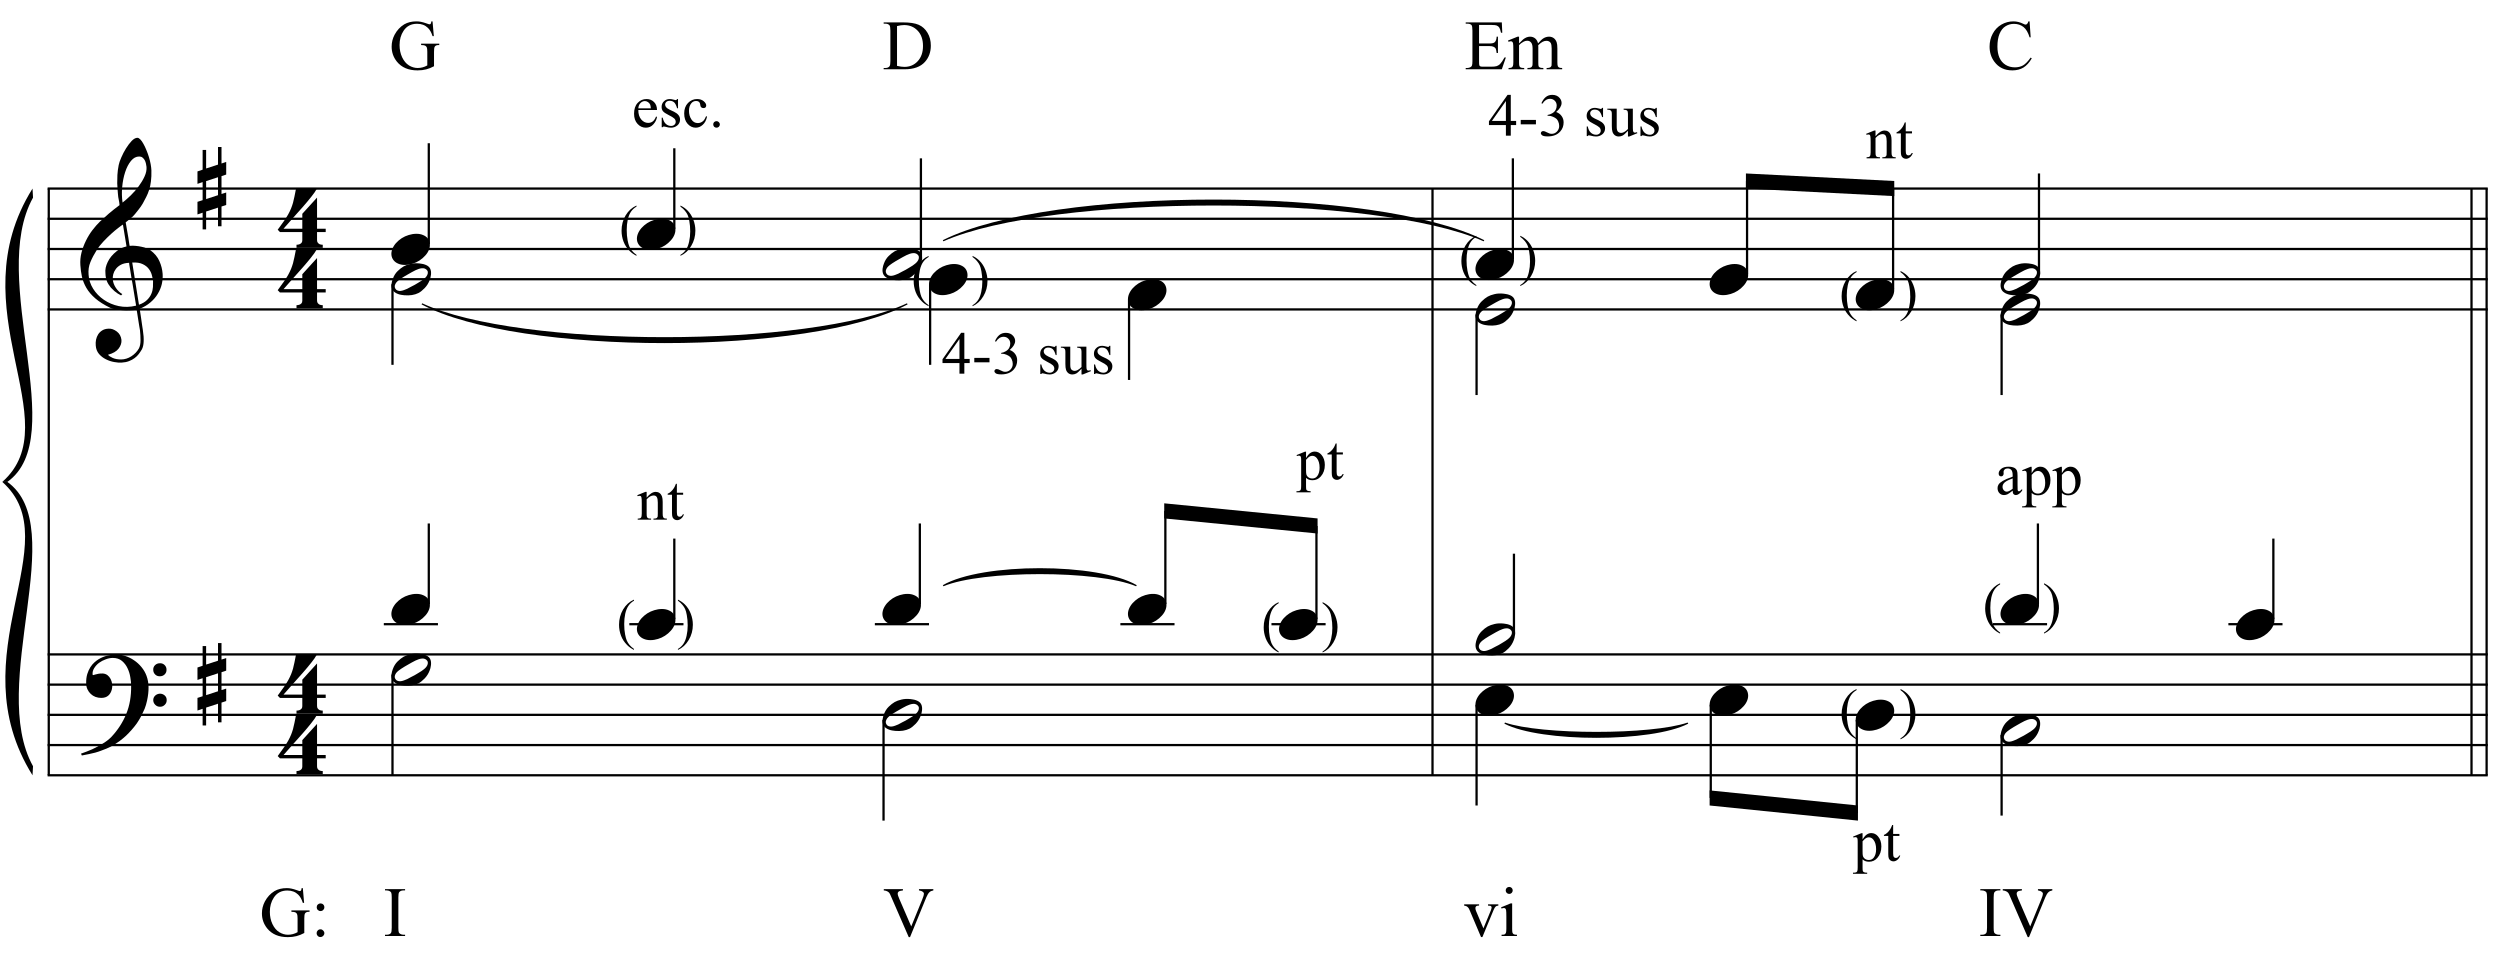 <?xml version="1.0" encoding="UTF-8"?>
<svg xmlns="http://www.w3.org/2000/svg" xmlns:xlink="http://www.w3.org/1999/xlink" width="424pt" height="166pt" viewBox="0 0 424 166" version="1.1">
<defs>
<g>
<symbol overflow="visible" id="glyph0-0">
<path style="stroke:none;" d=""/>
</symbol>
<symbol overflow="visible" id="glyph0-1">
<path style="stroke:none;" d="M 9.547 5.172 C 9.172 5.234 8.766 5.27 8.328 5.281 C 7.898 5.301 7.477 5.289 7.062 5.25 C 6.656 5.219 6.273 5.172 5.922 5.109 C 5.578 5.047 5.297 4.961 5.078 4.859 C 4.023 4.348 3.176 3.812 2.531 3.25 C 1.883 2.688 1.379 2.094 1.016 1.469 C 0.66 0.852 0.41 0.223 0.266 -0.422 C 0.129 -1.066 0.039 -1.719 0 -2.375 C -0.051 -3.082 0.008 -3.789 0.188 -4.5 C 0.375 -5.219 0.629 -5.898 0.953 -6.547 C 1.273 -7.203 1.645 -7.801 2.062 -8.344 C 2.477 -8.883 2.898 -9.363 3.328 -9.781 C 3.816 -10.238 4.328 -10.695 4.859 -11.156 C 5.398 -11.613 5.992 -12.082 6.641 -12.562 C 6.629 -12.738 6.613 -12.895 6.594 -13.031 C 6.57 -13.176 6.547 -13.316 6.516 -13.453 C 6.492 -13.598 6.461 -13.758 6.422 -13.938 C 6.391 -14.113 6.367 -14.332 6.359 -14.594 C 6.359 -14.707 6.344 -14.91 6.312 -15.203 C 6.281 -15.492 6.258 -15.848 6.25 -16.266 C 6.25 -16.68 6.258 -17.156 6.281 -17.688 C 6.312 -18.219 6.383 -18.773 6.5 -19.359 C 6.562 -19.691 6.707 -20.117 6.938 -20.641 C 7.164 -21.172 7.43 -21.68 7.734 -22.172 C 8.047 -22.672 8.367 -23.098 8.703 -23.453 C 9.047 -23.805 9.367 -23.984 9.672 -23.984 C 9.828 -23.984 9.992 -23.891 10.172 -23.703 C 10.348 -23.523 10.52 -23.281 10.688 -22.969 C 10.863 -22.664 11.031 -22.316 11.188 -21.922 C 11.352 -21.535 11.5 -21.133 11.625 -20.719 C 11.75 -20.312 11.848 -19.91 11.922 -19.516 C 11.992 -19.117 12.035 -18.77 12.047 -18.469 C 12.066 -17.758 12.039 -17.133 11.969 -16.594 C 11.906 -16.051 11.801 -15.566 11.656 -15.141 C 11.52 -14.711 11.359 -14.316 11.172 -13.953 C 10.992 -13.586 10.801 -13.223 10.594 -12.859 C 10.375 -12.484 10.148 -12.156 9.922 -11.875 C 9.703 -11.594 9.477 -11.312 9.25 -11.031 C 9 -10.727 8.738 -10.477 8.469 -10.281 C 8.207 -10.082 7.945 -9.867 7.688 -9.641 C 7.812 -8.941 7.922 -8.312 8.016 -7.75 C 8.055 -7.5 8.098 -7.258 8.141 -7.031 C 8.18 -6.801 8.211 -6.586 8.234 -6.391 C 8.266 -6.191 8.289 -6.023 8.312 -5.891 C 8.344 -5.766 8.359 -5.688 8.359 -5.656 C 8.691 -5.695 9.031 -5.695 9.375 -5.656 C 9.727 -5.625 10.062 -5.57 10.375 -5.5 C 10.695 -5.438 10.984 -5.348 11.234 -5.234 C 11.492 -5.129 11.695 -5.031 11.844 -4.938 C 12.582 -4.395 13.102 -3.77 13.406 -3.062 C 13.719 -2.363 13.898 -1.645 13.953 -0.906 C 13.992 -0.332 13.945 0.242 13.812 0.828 C 13.676 1.41 13.445 1.961 13.125 2.484 C 12.812 3.016 12.395 3.5 11.875 3.938 C 11.363 4.375 10.758 4.734 10.062 5.016 C 10.145 5.578 10.223 6.098 10.297 6.578 C 10.359 6.992 10.414 7.395 10.469 7.781 C 10.531 8.164 10.57 8.438 10.594 8.594 C 10.719 9.406 10.766 10.07 10.734 10.594 C 10.711 11.125 10.613 11.555 10.438 11.891 C 10.281 12.16 10.102 12.426 9.906 12.688 C 9.707 12.945 9.473 13.176 9.203 13.375 C 8.93 13.582 8.613 13.754 8.25 13.891 C 7.883 14.035 7.473 14.117 7.016 14.141 C 6.66 14.172 6.234 14.141 5.734 14.047 C 5.242 13.961 4.773 13.805 4.328 13.578 C 3.879 13.359 3.488 13.055 3.156 12.672 C 2.832 12.285 2.648 11.812 2.609 11.25 C 2.578 10.926 2.594 10.598 2.656 10.266 C 2.727 9.93 2.848 9.629 3.016 9.359 C 3.191 9.086 3.422 8.863 3.703 8.688 C 3.984 8.508 4.328 8.41 4.734 8.391 C 4.984 8.367 5.234 8.398 5.484 8.484 C 5.734 8.578 5.969 8.707 6.188 8.875 C 6.406 9.039 6.582 9.242 6.719 9.484 C 6.852 9.734 6.938 10.004 6.969 10.297 C 7.008 10.797 6.852 11.281 6.5 11.75 C 6.145 12.227 5.539 12.582 4.688 12.812 C 4.832 13 5.094 13.176 5.469 13.344 C 5.852 13.52 6.332 13.609 6.906 13.609 C 7.508 13.609 8.086 13.43 8.641 13.078 C 9.191 12.723 9.617 12.281 9.922 11.75 C 10.109 11.395 10.203 10.93 10.203 10.359 C 10.203 9.797 10.172 9.227 10.109 8.656 C 10.078 8.551 10.035 8.312 9.984 7.938 C 9.93 7.562 9.867 7.172 9.797 6.766 C 9.734 6.285 9.648 5.754 9.547 5.172 Z M 9.984 -20.812 C 9.453 -20.812 8.984 -20.562 8.578 -20.062 C 8.172 -19.562 7.844 -18.926 7.594 -18.156 C 7.344 -17.395 7.176 -16.555 7.094 -15.641 C 7.008 -14.723 7.031 -13.844 7.156 -13 C 7.602 -13.344 8.07 -13.754 8.562 -14.234 C 9.062 -14.723 9.508 -15.238 9.906 -15.781 C 10.312 -16.332 10.641 -16.883 10.891 -17.438 C 11.148 -18 11.258 -18.535 11.219 -19.047 C 11.195 -19.211 11.164 -19.395 11.125 -19.594 C 11.082 -19.801 11.016 -19.992 10.922 -20.172 C 10.828 -20.348 10.703 -20.5 10.547 -20.625 C 10.398 -20.75 10.211 -20.812 9.984 -20.812 Z M 9.938 4.328 C 10.531 4.117 10.988 3.848 11.312 3.516 C 11.645 3.191 11.891 2.836 12.047 2.453 C 12.203 2.078 12.289 1.695 12.312 1.312 C 12.332 0.926 12.336 0.582 12.328 0.281 C 12.297 0.039 12.234 -0.258 12.141 -0.625 C 12.055 -1 11.891 -1.359 11.641 -1.703 C 11.398 -2.047 11.051 -2.328 10.594 -2.547 C 10.145 -2.773 9.547 -2.867 8.797 -2.828 Z M 8.266 -2.781 C 7.703 -2.758 7.238 -2.648 6.875 -2.453 C 6.508 -2.254 6.223 -2.016 6.016 -1.734 C 5.805 -1.453 5.66 -1.156 5.578 -0.844 C 5.504 -0.531 5.477 -0.25 5.5 0 C 5.508 0.25 5.562 0.5 5.656 0.75 C 5.75 1.008 5.875 1.254 6.031 1.484 C 6.188 1.711 6.359 1.914 6.547 2.094 C 6.734 2.281 6.922 2.422 7.109 2.516 C 7.086 2.547 7.066 2.57 7.047 2.594 C 7.023 2.613 7 2.641 6.969 2.672 C 6.938 2.691 6.914 2.719 6.906 2.75 C 6.477 2.539 6.102 2.297 5.781 2.016 C 5.469 1.734 5.266 1.535 5.172 1.422 C 5.016 1.211 4.879 1.023 4.766 0.859 C 4.66 0.691 4.57 0.516 4.5 0.328 C 4.438 0.148 4.379 -0.047 4.328 -0.266 C 4.285 -0.484 4.258 -0.742 4.25 -1.047 C 4.219 -1.328 4.234 -1.629 4.297 -1.953 C 4.367 -2.273 4.484 -2.598 4.641 -2.922 C 4.797 -3.254 5 -3.57 5.25 -3.875 C 5.508 -4.188 5.812 -4.477 6.156 -4.75 C 6.332 -4.895 6.488 -5.004 6.625 -5.078 C 6.77 -5.16 6.906 -5.234 7.031 -5.297 C 7.156 -5.359 7.281 -5.406 7.406 -5.438 C 7.539 -5.477 7.68 -5.52 7.828 -5.562 L 7.219 -9.266 C 7.051 -9.172 6.781 -8.977 6.406 -8.688 C 6.039 -8.406 5.641 -8.066 5.203 -7.672 C 4.766 -7.273 4.332 -6.848 3.906 -6.391 C 3.477 -5.93 3.125 -5.488 2.844 -5.062 C 2.352 -4.281 1.973 -3.562 1.703 -2.906 C 1.43 -2.25 1.328 -1.539 1.391 -0.781 C 1.441 0.082 1.703 0.883 2.172 1.625 C 2.648 2.375 3.258 3 4 3.5 C 4.738 4.008 5.578 4.363 6.516 4.562 C 7.461 4.758 8.441 4.734 9.453 4.484 C 9.234 3.129 9.035 1.922 8.859 0.859 C 8.773 0.41 8.695 -0.031 8.625 -0.469 C 8.562 -0.906 8.5 -1.297 8.438 -1.641 C 8.375 -1.984 8.328 -2.258 8.297 -2.469 C 8.273 -2.676 8.266 -2.781 8.266 -2.781 Z M 8.266 -2.781 "/>
</symbol>
<symbol overflow="visible" id="glyph0-2">
<path style="stroke:none;" d="M 10.297 5.375 C 10.172 5.602 10.051 5.812 9.938 6 C 9.82 6.195 9.703 6.383 9.578 6.562 C 9.453 6.738 9.32 6.91 9.188 7.078 C 9.051 7.254 8.895 7.441 8.719 7.641 C 8.539 7.848 8.367 8.035 8.203 8.203 C 8.047 8.367 7.891 8.523 7.734 8.672 C 7.578 8.816 7.41 8.961 7.234 9.109 C 7.055 9.254 6.859 9.41 6.641 9.578 C 6.367 9.773 6.113 9.945 5.875 10.094 C 5.633 10.25 5.395 10.391 5.156 10.516 C 4.914 10.641 4.664 10.754 4.406 10.859 C 4.145 10.961 3.859 11.07 3.547 11.188 C 3.234 11.312 2.891 11.426 2.516 11.531 C 2.141 11.633 1.781 11.719 1.438 11.781 C 1.039 11.863 0.645 11.941 0.25 12.016 L 0.109 11.703 C 0.742 11.484 1.383 11.234 2.031 10.953 C 2.562 10.703 3.125 10.398 3.719 10.047 C 4.312 9.703 4.828 9.305 5.266 8.859 C 6.367 7.68 7.207 6.383 7.781 4.969 C 8.363 3.551 8.641 1.941 8.609 0.141 C 8.609 -0.266 8.562 -0.734 8.469 -1.266 C 8.383 -1.805 8.227 -2.312 8 -2.781 C 7.781 -3.258 7.469 -3.672 7.062 -4.016 C 6.656 -4.359 6.133 -4.531 5.5 -4.531 C 5.125 -4.531 4.727 -4.453 4.312 -4.297 C 3.895 -4.148 3.516 -3.953 3.172 -3.703 C 2.836 -3.453 2.562 -3.148 2.344 -2.797 C 2.125 -2.453 2.035 -2.082 2.078 -1.688 C 2.086 -1.625 2.129 -1.602 2.203 -1.625 C 2.273 -1.645 2.383 -1.676 2.531 -1.719 C 2.676 -1.758 2.852 -1.801 3.062 -1.844 C 3.27 -1.883 3.52 -1.898 3.812 -1.891 C 4.113 -1.867 4.375 -1.773 4.594 -1.609 C 4.812 -1.441 4.988 -1.227 5.125 -0.969 C 5.258 -0.707 5.348 -0.422 5.391 -0.109 C 5.43 0.191 5.414 0.488 5.344 0.781 C 5.238 1.227 5.039 1.582 4.75 1.844 C 4.457 2.113 4.051 2.25 3.531 2.25 C 3.195 2.25 2.875 2.191 2.562 2.078 C 2.258 1.961 1.992 1.797 1.766 1.578 C 1.535 1.367 1.348 1.109 1.203 0.797 C 1.055 0.492 0.984 0.145 0.984 -0.25 C 0.973 -0.832 1.035 -1.348 1.172 -1.797 C 1.316 -2.254 1.492 -2.645 1.703 -2.969 C 1.922 -3.301 2.148 -3.57 2.391 -3.781 C 2.629 -3.988 2.848 -4.156 3.047 -4.281 C 3.555 -4.594 4.07 -4.805 4.594 -4.922 C 5.113 -5.047 5.602 -5.113 6.062 -5.125 C 6.582 -5.125 7.102 -5.035 7.625 -4.859 C 8.156 -4.691 8.648 -4.445 9.109 -4.125 C 9.578 -3.812 9.992 -3.43 10.359 -2.984 C 10.734 -2.535 11.02 -2.039 11.219 -1.5 C 11.445 -0.883 11.562 -0.234 11.562 0.453 C 11.57 1.148 11.488 1.898 11.312 2.703 C 11.258 2.973 11.195 3.219 11.125 3.438 C 11.062 3.656 10.988 3.867 10.906 4.078 C 10.82 4.285 10.727 4.488 10.625 4.688 C 10.52 4.895 10.41 5.125 10.297 5.375 Z M 12.359 -2.516 C 12.348 -2.836 12.453 -3.102 12.672 -3.312 C 12.891 -3.52 13.156 -3.625 13.469 -3.625 C 13.781 -3.645 14.047 -3.551 14.266 -3.344 C 14.492 -3.133 14.609 -2.875 14.609 -2.562 C 14.629 -2.25 14.531 -1.977 14.312 -1.75 C 14.094 -1.531 13.828 -1.422 13.516 -1.422 C 13.191 -1.398 12.914 -1.5 12.688 -1.719 C 12.469 -1.938 12.359 -2.203 12.359 -2.516 Z M 12.359 2.641 C 12.359 2.328 12.469 2.066 12.688 1.859 C 12.906 1.66 13.172 1.551 13.484 1.531 C 13.797 1.531 14.066 1.629 14.297 1.828 C 14.523 2.023 14.641 2.285 14.641 2.609 C 14.648 2.922 14.547 3.188 14.328 3.406 C 14.109 3.633 13.844 3.75 13.531 3.75 C 13.219 3.758 12.945 3.656 12.719 3.438 C 12.488 3.219 12.367 2.953 12.359 2.641 Z M 12.359 2.641 "/>
</symbol>
<symbol overflow="visible" id="glyph0-3">
<path style="stroke:none;" d="M 1.469 -1.266 L 1.469 1.781 L 3.484 1.125 L 3.484 -1.922 Z M 0.875 -3.203 L 0.875 -6.547 L 1.469 -6.547 L 1.469 -3.406 L 3.484 -4.062 L 3.484 -7.047 L 4.078 -7.047 L 4.078 -4.25 L 4.875 -4.516 L 4.875 -2.375 L 4.078 -2.109 L 4.078 0.922 L 4.875 0.672 L 4.875 2.781 L 4.078 3.047 L 4.078 6.391 L 3.484 6.391 L 3.484 3.234 L 1.469 3.891 L 1.469 6.922 L 0.875 6.922 L 0.875 4.094 L 0 4.391 L 0 2.25 L 0.875 1.969 L 0.875 -1.094 L 0 -0.797 L 0 -2.906 Z M 0.875 -3.203 "/>
</symbol>
<symbol overflow="visible" id="glyph0-4">
<path style="stroke:none;" d="M 6.828 2.25 L 6.828 3.609 C 6.828 3.816 6.875 3.973 6.969 4.078 C 7.062 4.191 7.172 4.273 7.297 4.328 C 7.453 4.379 7.617 4.406 7.797 4.406 L 7.797 4.938 L 3.344 4.938 L 3.344 4.406 C 3.52 4.406 3.68 4.379 3.828 4.328 C 3.953 4.285 4.066 4.211 4.172 4.109 C 4.273 4.004 4.328 3.852 4.328 3.656 L 4.328 2.25 L 0.531 2.25 L 0.156 1.859 C 0.57 1.305 0.922 0.82 1.203 0.406 C 1.492 -0.008 1.738 -0.395 1.938 -0.75 C 2.133 -1.113 2.297 -1.445 2.422 -1.75 C 2.547 -2.062 2.656 -2.379 2.75 -2.703 C 2.844 -3.035 2.926 -3.395 3 -3.781 C 3.07 -4.164 3.16 -4.613 3.266 -5.125 L 6.812 -5.125 C 6.602 -4.727 6.281 -4.258 5.844 -3.719 C 5.414 -3.176 4.938 -2.602 4.406 -2 C 3.875 -1.395 3.32 -0.773 2.75 -0.141 C 2.176 0.492 1.641 1.102 1.141 1.688 L 4.328 1.688 L 4.328 -0.844 L 6.828 -3.594 L 6.828 1.688 L 8.297 1.688 L 8.297 2.25 Z M 6.828 2.25 "/>
</symbol>
<symbol overflow="visible" id="glyph0-5">
<path style="stroke:none;" d="M 0.156 0.016 C 0.301 -0.348 0.508 -0.688 0.781 -1 C 1.062 -1.312 1.383 -1.586 1.75 -1.828 C 2.125 -2.066 2.523 -2.25 2.953 -2.375 C 3.379 -2.508 3.812 -2.578 4.25 -2.578 C 4.688 -2.578 5.066 -2.504 5.391 -2.359 C 5.723 -2.223 5.984 -2.035 6.172 -1.797 C 6.359 -1.555 6.473 -1.273 6.516 -0.953 C 6.566 -0.629 6.523 -0.285 6.391 0.078 C 6.254 0.453 6.039 0.797 5.75 1.109 C 5.469 1.43 5.141 1.711 4.766 1.953 C 4.398 2.191 4.004 2.375 3.578 2.5 C 3.148 2.633 2.723 2.703 2.297 2.703 C 1.859 2.703 1.477 2.629 1.156 2.484 C 0.832 2.348 0.57 2.156 0.375 1.906 C 0.176 1.656 0.055 1.367 0.016 1.047 C -0.023 0.734 0.02 0.391 0.156 0.016 Z M 0.156 0.016 "/>
</symbol>
<symbol overflow="visible" id="glyph0-6">
<path style="stroke:none;" d="M 6.562 -1.828 C 6.645 -1.672 6.695 -1.5 6.719 -1.312 C 6.738 -1.133 6.738 -0.953 6.719 -0.766 C 6.695 -0.578 6.664 -0.398 6.625 -0.234 C 6.582 -0.078 6.539 0.047 6.5 0.141 C 6.312 0.66 6.023 1.117 5.641 1.516 C 5.254 1.91 4.906 2.188 4.594 2.344 C 3.926 2.676 3.125 2.801 2.188 2.719 C 2.051 2.707 1.891 2.688 1.703 2.656 C 1.523 2.633 1.344 2.586 1.156 2.516 C 0.969 2.453 0.789 2.363 0.625 2.25 C 0.457 2.145 0.32 2.008 0.219 1.844 C 0.113 1.664 0.051 1.484 0.031 1.297 C 0.008 1.117 0.008 0.941 0.031 0.766 C 0.051 0.598 0.082 0.441 0.125 0.297 C 0.164 0.148 0.207 0.023 0.25 -0.078 C 0.438 -0.598 0.707 -1.031 1.062 -1.375 C 1.414 -1.719 1.754 -1.984 2.078 -2.172 C 2.391 -2.348 2.773 -2.488 3.234 -2.594 C 3.691 -2.707 4.207 -2.734 4.781 -2.672 C 4.883 -2.648 5.02 -2.629 5.188 -2.609 C 5.352 -2.586 5.52 -2.547 5.688 -2.484 C 5.852 -2.43 6.016 -2.352 6.172 -2.25 C 6.336 -2.145 6.469 -2.004 6.562 -1.828 Z M 6.094 -1.469 C 5.977 -1.633 5.844 -1.742 5.688 -1.797 C 5.531 -1.859 5.359 -1.879 5.172 -1.859 C 4.992 -1.848 4.805 -1.805 4.609 -1.734 C 4.422 -1.672 4.242 -1.598 4.078 -1.516 C 3.848 -1.41 3.641 -1.301 3.453 -1.188 C 3.266 -1.082 3.07 -0.973 2.875 -0.859 C 2.477 -0.641 2.07 -0.395 1.656 -0.125 C 1.508 -0.031 1.359 0.078 1.203 0.203 C 1.047 0.328 0.91 0.461 0.797 0.609 C 0.691 0.766 0.617 0.926 0.578 1.094 C 0.547 1.27 0.578 1.438 0.672 1.594 C 0.766 1.758 0.895 1.867 1.062 1.922 C 1.227 1.984 1.398 2.004 1.578 1.984 C 1.766 1.961 1.953 1.914 2.141 1.844 C 2.336 1.781 2.52 1.707 2.688 1.625 C 2.914 1.508 3.129 1.395 3.328 1.281 C 3.523 1.176 3.727 1.07 3.938 0.969 C 4.145 0.852 4.336 0.738 4.516 0.625 C 4.703 0.52 4.906 0.395 5.125 0.25 C 5.258 0.156 5.406 0.047 5.562 -0.078 C 5.719 -0.203 5.848 -0.336 5.953 -0.484 C 6.066 -0.641 6.141 -0.801 6.172 -0.969 C 6.211 -1.145 6.188 -1.312 6.094 -1.469 Z M 6.094 -1.469 "/>
</symbol>
<symbol overflow="visible" id="glyph1-0">
<path style="stroke:none;" d="M 1.297 0 L 1.297 -5.875 L 6 -5.875 L 6 0 Z M 1.453 -0.141 L 5.844 -0.141 L 5.844 -5.719 L 1.453 -5.719 Z M 1.453 -0.141 "/>
</symbol>
<symbol overflow="visible" id="glyph1-1">
<path style="stroke:none;" d="M 2.922 1.844 L 2.922 2.016 C 2.453 1.773 2.066 1.5 1.766 1.188 C 1.316 0.75 0.973 0.227 0.734 -0.375 C 0.504 -0.977 0.391 -1.602 0.391 -2.25 C 0.391 -3.195 0.617 -4.062 1.078 -4.844 C 1.547 -5.625 2.16 -6.18 2.922 -6.516 L 2.922 -6.328 C 2.547 -6.117 2.234 -5.832 1.984 -5.469 C 1.742 -5.113 1.562 -4.66 1.438 -4.109 C 1.32 -3.555 1.266 -2.977 1.266 -2.375 C 1.266 -1.719 1.316 -1.125 1.422 -0.594 C 1.504 -0.164 1.598 0.172 1.703 0.422 C 1.816 0.68 1.969 0.926 2.156 1.156 C 2.352 1.395 2.609 1.625 2.922 1.844 Z M 2.922 1.844 "/>
</symbol>
<symbol overflow="visible" id="glyph1-2">
<path style="stroke:none;" d=""/>
</symbol>
<symbol overflow="visible" id="glyph1-3">
<path style="stroke:none;" d="M 0.203 -6.328 L 0.203 -6.516 C 0.672 -6.285 1.062 -6.016 1.375 -5.703 C 1.812 -5.266 2.145 -4.742 2.375 -4.141 C 2.613 -3.535 2.734 -2.91 2.734 -2.266 C 2.734 -1.316 2.5 -0.453 2.031 0.328 C 1.57 1.109 0.961 1.672 0.203 2.016 L 0.203 1.844 C 0.586 1.625 0.898 1.332 1.141 0.969 C 1.379 0.613 1.555 0.16 1.672 -0.391 C 1.797 -0.941 1.859 -1.52 1.859 -2.125 C 1.859 -2.77 1.805 -3.363 1.703 -3.906 C 1.629 -4.332 1.535 -4.672 1.422 -4.922 C 1.305 -5.172 1.148 -5.41 0.953 -5.641 C 0.766 -5.879 0.516 -6.109 0.203 -6.328 Z M 0.203 -6.328 "/>
</symbol>
<symbol overflow="visible" id="glyph2-0">
<path style="stroke:none;" d="M 1.422 0 L 1.422 -6.406 L 6.547 -6.406 L 6.547 0 Z M 1.578 -0.156 L 6.391 -0.156 L 6.391 -6.25 L 1.578 -6.25 Z M 1.578 -0.156 "/>
</symbol>
<symbol overflow="visible" id="glyph2-1">
<path style="stroke:none;" d="M 1.094 -2.859 C 1.094 -2.18 1.258 -1.645 1.594 -1.25 C 1.926 -0.863 2.316 -0.672 2.766 -0.672 C 3.066 -0.672 3.328 -0.754 3.547 -0.922 C 3.766 -1.086 3.953 -1.367 4.109 -1.766 L 4.266 -1.672 C 4.191 -1.211 3.984 -0.797 3.641 -0.422 C 3.305 -0.047 2.883 0.141 2.375 0.141 C 1.832 0.141 1.363 -0.07 0.969 -0.5 C 0.57 -0.926 0.375 -1.504 0.375 -2.234 C 0.375 -3.016 0.578 -3.625 0.984 -4.062 C 1.391 -4.5 1.895 -4.719 2.5 -4.719 C 3.008 -4.719 3.43 -4.547 3.766 -4.203 C 4.098 -3.867 4.266 -3.422 4.266 -2.859 Z M 1.094 -3.141 L 3.219 -3.141 C 3.195 -3.441 3.16 -3.648 3.109 -3.766 C 3.023 -3.953 2.898 -4.098 2.734 -4.203 C 2.566 -4.316 2.395 -4.375 2.219 -4.375 C 1.938 -4.375 1.688 -4.266 1.469 -4.047 C 1.25 -3.828 1.125 -3.523 1.094 -3.141 Z M 1.094 -3.141 "/>
</symbol>
<symbol overflow="visible" id="glyph2-2">
<path style="stroke:none;" d="M 3.281 -4.719 L 3.281 -3.156 L 3.125 -3.156 C 2.988 -3.645 2.82 -3.977 2.625 -4.156 C 2.426 -4.332 2.176 -4.422 1.875 -4.422 C 1.633 -4.422 1.441 -4.359 1.297 -4.234 C 1.16 -4.109 1.094 -3.973 1.094 -3.828 C 1.094 -3.641 1.145 -3.477 1.25 -3.344 C 1.352 -3.207 1.562 -3.062 1.875 -2.906 L 2.609 -2.562 C 3.285 -2.227 3.625 -1.789 3.625 -1.25 C 3.625 -0.832 3.469 -0.492 3.156 -0.234 C 2.844 0.016 2.488 0.141 2.094 0.141 C 1.812 0.141 1.492 0.086 1.141 -0.016 C 1.023 -0.047 0.93 -0.062 0.859 -0.062 C 0.785 -0.062 0.727 -0.02 0.688 0.062 L 0.516 0.062 L 0.516 -1.562 L 0.688 -1.562 C 0.781 -1.094 0.957 -0.738 1.219 -0.5 C 1.477 -0.27 1.773 -0.156 2.109 -0.156 C 2.336 -0.156 2.523 -0.223 2.672 -0.359 C 2.816 -0.492 2.891 -0.656 2.891 -0.844 C 2.891 -1.07 2.805 -1.266 2.641 -1.422 C 2.484 -1.578 2.16 -1.773 1.672 -2.016 C 1.191 -2.254 0.875 -2.473 0.719 -2.672 C 0.57 -2.859 0.5 -3.098 0.5 -3.391 C 0.5 -3.766 0.629 -4.078 0.891 -4.328 C 1.148 -4.586 1.484 -4.719 1.891 -4.719 C 2.066 -4.719 2.285 -4.68 2.547 -4.609 C 2.711 -4.555 2.828 -4.531 2.891 -4.531 C 2.941 -4.531 2.984 -4.539 3.016 -4.562 C 3.047 -4.582 3.082 -4.633 3.125 -4.719 Z M 3.281 -4.719 "/>
</symbol>
<symbol overflow="visible" id="glyph2-3">
<path style="stroke:none;" d="M 4.219 -1.734 C 4.094 -1.129 3.848 -0.664 3.484 -0.344 C 3.129 -0.02 2.734 0.141 2.297 0.141 C 1.773 0.141 1.316 -0.078 0.922 -0.516 C 0.535 -0.953 0.344 -1.539 0.344 -2.281 C 0.344 -3.008 0.555 -3.598 0.984 -4.047 C 1.422 -4.492 1.938 -4.719 2.531 -4.719 C 2.988 -4.719 3.359 -4.598 3.641 -4.359 C 3.93 -4.117 4.078 -3.875 4.078 -3.625 C 4.078 -3.488 4.035 -3.379 3.953 -3.297 C 3.879 -3.223 3.77 -3.188 3.625 -3.188 C 3.426 -3.188 3.273 -3.254 3.172 -3.391 C 3.117 -3.453 3.082 -3.582 3.062 -3.781 C 3.039 -3.977 2.973 -4.129 2.859 -4.234 C 2.742 -4.336 2.582 -4.391 2.375 -4.391 C 2.039 -4.391 1.77 -4.266 1.562 -4.016 C 1.289 -3.691 1.156 -3.258 1.156 -2.719 C 1.156 -2.164 1.289 -1.68 1.562 -1.266 C 1.832 -0.848 2.195 -0.641 2.656 -0.641 C 2.977 -0.641 3.27 -0.75 3.531 -0.969 C 3.719 -1.125 3.895 -1.406 4.062 -1.812 Z M 4.219 -1.734 "/>
</symbol>
<symbol overflow="visible" id="glyph2-4">
<path style="stroke:none;" d="M 1.281 -0.969 C 1.438 -0.969 1.566 -0.91 1.672 -0.797 C 1.785 -0.691 1.844 -0.566 1.844 -0.422 C 1.844 -0.266 1.785 -0.129 1.672 -0.016 C 1.566 0.086 1.438 0.141 1.281 0.141 C 1.125 0.141 0.988 0.086 0.875 -0.016 C 0.77 -0.129 0.719 -0.266 0.719 -0.422 C 0.719 -0.578 0.77 -0.707 0.875 -0.812 C 0.988 -0.914 1.125 -0.969 1.281 -0.969 Z M 1.281 -0.969 "/>
</symbol>
<symbol overflow="visible" id="glyph2-5">
<path style="stroke:none;" d="M 1.656 -3.75 C 2.195 -4.395 2.707 -4.719 3.188 -4.719 C 3.438 -4.719 3.648 -4.656 3.828 -4.531 C 4.016 -4.406 4.16 -4.195 4.266 -3.906 C 4.336 -3.707 4.375 -3.406 4.375 -3 L 4.375 -1.031 C 4.375 -0.738 4.398 -0.547 4.453 -0.453 C 4.484 -0.367 4.539 -0.301 4.625 -0.25 C 4.707 -0.207 4.859 -0.188 5.078 -0.188 L 5.078 0 L 2.812 0 L 2.812 -0.188 L 2.906 -0.188 C 3.125 -0.188 3.273 -0.219 3.359 -0.281 C 3.441 -0.344 3.5 -0.438 3.531 -0.562 C 3.539 -0.613 3.547 -0.77 3.547 -1.031 L 3.547 -2.906 C 3.547 -3.32 3.492 -3.625 3.391 -3.812 C 3.285 -4.008 3.102 -4.109 2.844 -4.109 C 2.445 -4.109 2.051 -3.891 1.656 -3.453 L 1.656 -1.031 C 1.656 -0.727 1.676 -0.535 1.719 -0.453 C 1.758 -0.359 1.82 -0.289 1.906 -0.25 C 1.988 -0.207 2.156 -0.188 2.406 -0.188 L 2.406 0 L 0.141 0 L 0.141 -0.188 L 0.234 -0.188 C 0.461 -0.188 0.617 -0.242 0.703 -0.359 C 0.785 -0.473 0.828 -0.695 0.828 -1.031 L 0.828 -2.734 C 0.828 -3.285 0.812 -3.617 0.781 -3.734 C 0.758 -3.859 0.723 -3.941 0.672 -3.984 C 0.617 -4.023 0.551 -4.047 0.469 -4.047 C 0.375 -4.047 0.266 -4.023 0.141 -3.984 L 0.062 -4.156 L 1.438 -4.719 L 1.656 -4.719 Z M 1.656 -3.75 "/>
</symbol>
<symbol overflow="visible" id="glyph2-6">
<path style="stroke:none;" d="M 1.656 -6.094 L 1.656 -4.578 L 2.719 -4.578 L 2.719 -4.234 L 1.656 -4.234 L 1.656 -1.266 C 1.656 -0.961 1.695 -0.758 1.781 -0.656 C 1.863 -0.551 1.973 -0.5 2.109 -0.5 C 2.211 -0.5 2.316 -0.531 2.422 -0.594 C 2.523 -0.664 2.609 -0.77 2.672 -0.906 L 2.859 -0.906 C 2.742 -0.582 2.578 -0.336 2.359 -0.172 C 2.148 -0.004 1.93 0.078 1.703 0.078 C 1.547 0.078 1.395 0.035 1.25 -0.047 C 1.102 -0.141 0.992 -0.266 0.922 -0.422 C 0.859 -0.578 0.828 -0.82 0.828 -1.156 L 0.828 -4.234 L 0.094 -4.234 L 0.094 -4.406 C 0.281 -4.477 0.469 -4.598 0.656 -4.766 C 0.852 -4.941 1.023 -5.148 1.172 -5.391 C 1.254 -5.516 1.363 -5.75 1.5 -6.094 Z M 1.656 -6.094 "/>
</symbol>
<symbol overflow="visible" id="glyph2-7">
<path style="stroke:none;" d="M -0.016 -4.125 L 1.406 -4.703 L 1.594 -4.703 L 1.594 -3.625 C 1.832 -4.031 2.066 -4.312 2.297 -4.469 C 2.535 -4.633 2.789 -4.719 3.062 -4.719 C 3.52 -4.719 3.898 -4.535 4.203 -4.172 C 4.586 -3.734 4.781 -3.16 4.781 -2.453 C 4.781 -1.66 4.551 -1.008 4.094 -0.5 C 3.719 -0.07 3.25 0.141 2.688 0.141 C 2.438 0.141 2.223 0.102 2.047 0.031 C 1.91 -0.02 1.758 -0.117 1.594 -0.266 L 1.594 1.125 C 1.594 1.445 1.609 1.648 1.641 1.734 C 1.68 1.816 1.75 1.879 1.844 1.922 C 1.938 1.973 2.113 2 2.375 2 L 2.375 2.188 L -0.031 2.188 L -0.031 2 L 0.094 2 C 0.27 2.008 0.426 1.977 0.562 1.906 C 0.625 1.863 0.672 1.801 0.703 1.719 C 0.742 1.645 0.766 1.438 0.766 1.094 L 0.766 -3.234 C 0.766 -3.523 0.75 -3.711 0.719 -3.797 C 0.695 -3.879 0.656 -3.938 0.594 -3.969 C 0.531 -4.008 0.453 -4.031 0.359 -4.031 C 0.273 -4.031 0.172 -4.008 0.047 -3.969 Z M 1.594 -3.328 L 1.594 -1.625 C 1.594 -1.25 1.609 -1.004 1.641 -0.891 C 1.68 -0.691 1.789 -0.52 1.969 -0.375 C 2.156 -0.227 2.391 -0.156 2.672 -0.156 C 3.004 -0.156 3.273 -0.285 3.484 -0.547 C 3.754 -0.891 3.891 -1.367 3.891 -1.984 C 3.891 -2.68 3.734 -3.223 3.422 -3.609 C 3.211 -3.867 2.957 -4 2.656 -4 C 2.5 -4 2.344 -3.957 2.188 -3.875 C 2.062 -3.812 1.863 -3.629 1.594 -3.328 Z M 1.594 -3.328 "/>
</symbol>
<symbol overflow="visible" id="glyph2-8">
<path style="stroke:none;" d="M 4.766 -2.5 L 4.766 -1.797 L 3.859 -1.797 L 3.859 0 L 3.031 0 L 3.031 -1.797 L 0.156 -1.797 L 0.156 -2.438 L 3.312 -6.922 L 3.859 -6.922 L 3.859 -2.5 Z M 3.031 -2.5 L 3.031 -5.875 L 0.656 -2.5 Z M 3.031 -2.5 "/>
</symbol>
<symbol overflow="visible" id="glyph2-9">
<path style="stroke:none;" d="M 0.422 -2.672 L 3 -2.672 L 3 -1.922 L 0.422 -1.922 Z M 0.422 -2.672 "/>
</symbol>
<symbol overflow="visible" id="glyph2-10">
<path style="stroke:none;" d="M 0.516 -5.5 C 0.711 -5.957 0.957 -6.305 1.25 -6.547 C 1.551 -6.797 1.922 -6.922 2.359 -6.922 C 2.898 -6.922 3.316 -6.742 3.609 -6.391 C 3.828 -6.129 3.938 -5.848 3.938 -5.547 C 3.938 -5.055 3.629 -4.547 3.016 -4.016 C 3.43 -3.859 3.742 -3.625 3.953 -3.312 C 4.172 -3.008 4.281 -2.656 4.281 -2.25 C 4.281 -1.656 4.094 -1.145 3.719 -0.719 C 3.227 -0.156 2.52 0.125 1.594 0.125 C 1.133 0.125 0.82 0.066 0.656 -0.047 C 0.5 -0.16 0.422 -0.285 0.422 -0.422 C 0.422 -0.516 0.457 -0.598 0.531 -0.672 C 0.613 -0.742 0.707 -0.781 0.812 -0.781 C 0.895 -0.781 0.984 -0.766 1.078 -0.734 C 1.129 -0.723 1.254 -0.664 1.453 -0.562 C 1.648 -0.457 1.789 -0.395 1.875 -0.375 C 2 -0.332 2.129 -0.312 2.266 -0.312 C 2.609 -0.312 2.906 -0.441 3.156 -0.703 C 3.406 -0.973 3.531 -1.285 3.531 -1.641 C 3.531 -1.91 3.473 -2.172 3.359 -2.422 C 3.273 -2.609 3.18 -2.75 3.078 -2.844 C 2.93 -2.977 2.734 -3.098 2.484 -3.203 C 2.234 -3.316 1.977 -3.375 1.719 -3.375 L 1.562 -3.375 L 1.562 -3.516 C 1.82 -3.547 2.082 -3.641 2.344 -3.797 C 2.613 -3.953 2.805 -4.141 2.922 -4.359 C 3.047 -4.586 3.109 -4.832 3.109 -5.094 C 3.109 -5.438 3 -5.711 2.781 -5.922 C 2.57 -6.141 2.305 -6.25 1.984 -6.25 C 1.461 -6.25 1.031 -5.973 0.688 -5.422 Z M 0.516 -5.5 "/>
</symbol>
<symbol overflow="visible" id="glyph2-11">
<path style="stroke:none;" d=""/>
</symbol>
<symbol overflow="visible" id="glyph2-12">
<path style="stroke:none;" d="M 4.344 -4.578 L 4.344 -1.812 C 4.344 -1.281 4.352 -0.953 4.375 -0.828 C 4.406 -0.711 4.445 -0.629 4.5 -0.578 C 4.551 -0.535 4.613 -0.516 4.688 -0.516 C 4.789 -0.516 4.91 -0.539 5.047 -0.594 L 5.109 -0.422 L 3.734 0.141 L 3.516 0.141 L 3.516 -0.828 C 3.117 -0.398 2.816 -0.129 2.609 -0.016 C 2.398 0.086 2.18 0.141 1.953 0.141 C 1.703 0.141 1.477 0.066 1.281 -0.078 C 1.094 -0.234 0.961 -0.426 0.891 -0.656 C 0.816 -0.883 0.781 -1.211 0.781 -1.641 L 0.781 -3.688 C 0.781 -3.906 0.754 -4.055 0.703 -4.141 C 0.66 -4.223 0.594 -4.285 0.5 -4.328 C 0.414 -4.379 0.254 -4.406 0.016 -4.406 L 0.016 -4.578 L 1.609 -4.578 L 1.609 -1.516 C 1.609 -1.086 1.68 -0.805 1.828 -0.672 C 1.984 -0.535 2.164 -0.469 2.375 -0.469 C 2.52 -0.469 2.68 -0.516 2.859 -0.609 C 3.047 -0.703 3.266 -0.875 3.516 -1.125 L 3.516 -3.719 C 3.516 -3.977 3.469 -4.156 3.375 -4.25 C 3.281 -4.344 3.082 -4.395 2.781 -4.406 L 2.781 -4.578 Z M 4.344 -4.578 "/>
</symbol>
<symbol overflow="visible" id="glyph2-13">
<path style="stroke:none;" d="M 2.922 -0.656 C 2.453 -0.289 2.156 -0.082 2.031 -0.031 C 1.852 0.051 1.66 0.094 1.453 0.094 C 1.141 0.094 0.879 -0.016 0.672 -0.234 C 0.461 -0.453 0.359 -0.738 0.359 -1.094 C 0.359 -1.312 0.41 -1.504 0.516 -1.672 C 0.648 -1.891 0.883 -2.098 1.219 -2.297 C 1.562 -2.504 2.129 -2.75 2.922 -3.031 L 2.922 -3.219 C 2.922 -3.676 2.848 -3.988 2.703 -4.156 C 2.555 -4.332 2.344 -4.422 2.062 -4.422 C 1.852 -4.422 1.688 -4.363 1.562 -4.25 C 1.438 -4.133 1.375 -4.004 1.375 -3.859 L 1.391 -3.562 C 1.391 -3.406 1.348 -3.285 1.266 -3.203 C 1.191 -3.117 1.094 -3.078 0.969 -3.078 C 0.844 -3.078 0.738 -3.117 0.656 -3.203 C 0.582 -3.297 0.547 -3.414 0.547 -3.562 C 0.547 -3.852 0.691 -4.117 0.984 -4.359 C 1.273 -4.598 1.688 -4.719 2.219 -4.719 C 2.625 -4.719 2.957 -4.648 3.219 -4.516 C 3.414 -4.41 3.562 -4.25 3.656 -4.031 C 3.719 -3.883 3.75 -3.586 3.75 -3.141 L 3.75 -1.594 C 3.75 -1.156 3.754 -0.883 3.766 -0.781 C 3.785 -0.688 3.812 -0.625 3.844 -0.594 C 3.883 -0.562 3.93 -0.547 3.984 -0.547 C 4.035 -0.547 4.082 -0.555 4.125 -0.578 C 4.195 -0.617 4.332 -0.738 4.531 -0.938 L 4.531 -0.656 C 4.156 -0.156 3.797 0.094 3.453 0.094 C 3.297 0.094 3.164 0.035 3.062 -0.078 C 2.969 -0.191 2.922 -0.383 2.922 -0.656 Z M 2.922 -0.984 L 2.922 -2.734 C 2.41 -2.535 2.082 -2.395 1.938 -2.312 C 1.676 -2.164 1.488 -2.008 1.375 -1.844 C 1.258 -1.688 1.203 -1.516 1.203 -1.328 C 1.203 -1.086 1.273 -0.883 1.422 -0.719 C 1.566 -0.562 1.734 -0.484 1.922 -0.484 C 2.172 -0.484 2.504 -0.648 2.922 -0.984 Z M 2.922 -0.984 "/>
</symbol>
<symbol overflow="visible" id="glyph3-0">
<path style="stroke:none;" d="M 1.672 0 L 1.672 -7.5 L 7.672 -7.5 L 7.672 0 Z M 1.859 -0.188 L 7.484 -0.188 L 7.484 -7.312 L 1.859 -7.312 Z M 1.859 -0.188 "/>
</symbol>
<symbol overflow="visible" id="glyph3-1">
<path style="stroke:none;" d="M 7.359 -8.125 L 7.578 -5.625 L 7.359 -5.625 C 7.16 -6.25 6.895 -6.719 6.562 -7.031 C 6.094 -7.488 5.484 -7.719 4.734 -7.719 C 3.723 -7.719 2.957 -7.316 2.438 -6.516 C 1.988 -5.836 1.766 -5.035 1.766 -4.109 C 1.766 -3.348 1.91 -2.656 2.203 -2.031 C 2.504 -1.406 2.891 -0.945 3.359 -0.656 C 3.836 -0.363 4.328 -0.219 4.828 -0.219 C 5.117 -0.219 5.398 -0.254 5.672 -0.328 C 5.941 -0.398 6.207 -0.508 6.469 -0.656 L 6.469 -2.953 C 6.469 -3.348 6.438 -3.609 6.375 -3.734 C 6.312 -3.859 6.219 -3.953 6.094 -4.016 C 5.969 -4.078 5.742 -4.109 5.422 -4.109 L 5.422 -4.344 L 8.5 -4.344 L 8.5 -4.109 L 8.344 -4.109 C 8.039 -4.109 7.832 -4.008 7.719 -3.812 C 7.645 -3.664 7.609 -3.379 7.609 -2.953 L 7.609 -0.516 C 7.16 -0.273 6.719 -0.098 6.281 0.016 C 5.844 0.129 5.352 0.188 4.812 0.188 C 3.281 0.188 2.113 -0.305 1.312 -1.297 C 0.719 -2.035 0.422 -2.883 0.422 -3.844 C 0.422 -4.551 0.586 -5.223 0.922 -5.859 C 1.328 -6.617 1.875 -7.207 2.562 -7.625 C 3.145 -7.957 3.832 -8.125 4.625 -8.125 C 4.914 -8.125 5.176 -8.098 5.406 -8.047 C 5.645 -8.004 5.984 -7.906 6.422 -7.75 C 6.641 -7.664 6.785 -7.625 6.859 -7.625 C 6.93 -7.625 6.992 -7.656 7.047 -7.719 C 7.098 -7.789 7.133 -7.926 7.156 -8.125 Z M 7.359 -8.125 "/>
</symbol>
<symbol overflow="visible" id="glyph3-2">
<path style="stroke:none;" d=""/>
</symbol>
<symbol overflow="visible" id="glyph3-3">
<path style="stroke:none;" d="M 0.203 0 L 0.203 -0.219 L 0.5 -0.219 C 0.844 -0.219 1.082 -0.328 1.219 -0.547 C 1.301 -0.672 1.344 -0.957 1.344 -1.406 L 1.344 -6.547 C 1.344 -7.035 1.289 -7.344 1.188 -7.469 C 1.031 -7.645 0.801 -7.734 0.5 -7.734 L 0.203 -7.734 L 0.203 -7.953 L 3.438 -7.953 C 4.625 -7.953 5.523 -7.816 6.141 -7.547 C 6.766 -7.273 7.266 -6.82 7.641 -6.188 C 8.016 -5.562 8.203 -4.836 8.203 -4.016 C 8.203 -2.91 7.867 -1.988 7.203 -1.25 C 6.453 -0.414 5.301 0 3.75 0 Z M 2.469 -0.578 C 2.969 -0.461 3.383 -0.406 3.719 -0.406 C 4.625 -0.406 5.375 -0.723 5.969 -1.359 C 6.57 -2.004 6.875 -2.867 6.875 -3.953 C 6.875 -5.055 6.57 -5.922 5.969 -6.547 C 5.375 -7.18 4.609 -7.5 3.672 -7.5 C 3.316 -7.5 2.914 -7.441 2.469 -7.328 Z M 2.469 -0.578 "/>
</symbol>
<symbol overflow="visible" id="glyph3-4">
<path style="stroke:none;" d="M 2.516 -7.516 L 2.516 -4.375 L 4.25 -4.375 C 4.707 -4.375 5.008 -4.441 5.156 -4.578 C 5.363 -4.754 5.477 -5.07 5.5 -5.531 L 5.719 -5.531 L 5.719 -2.766 L 5.5 -2.766 C 5.445 -3.148 5.395 -3.395 5.344 -3.5 C 5.27 -3.633 5.148 -3.738 4.984 -3.812 C 4.828 -3.895 4.582 -3.938 4.25 -3.938 L 2.516 -3.938 L 2.516 -1.328 C 2.516 -0.973 2.531 -0.754 2.562 -0.672 C 2.594 -0.598 2.645 -0.539 2.719 -0.5 C 2.801 -0.457 2.953 -0.438 3.172 -0.438 L 4.516 -0.438 C 4.961 -0.438 5.285 -0.469 5.484 -0.531 C 5.691 -0.594 5.891 -0.711 6.078 -0.891 C 6.316 -1.141 6.566 -1.508 6.828 -2 L 7.062 -2 L 6.375 0 L 0.25 0 L 0.25 -0.219 L 0.531 -0.219 C 0.719 -0.219 0.895 -0.266 1.062 -0.359 C 1.188 -0.422 1.27 -0.516 1.312 -0.641 C 1.363 -0.766 1.391 -1.02 1.391 -1.406 L 1.391 -6.562 C 1.391 -7.062 1.336 -7.375 1.234 -7.5 C 1.086 -7.656 0.852 -7.734 0.531 -7.734 L 0.25 -7.734 L 0.25 -7.953 L 6.375 -7.953 L 6.453 -6.203 L 6.234 -6.203 C 6.148 -6.617 6.055 -6.906 5.953 -7.062 C 5.859 -7.219 5.711 -7.336 5.516 -7.422 C 5.359 -7.484 5.082 -7.516 4.688 -7.516 Z M 2.516 -7.516 "/>
</symbol>
<symbol overflow="visible" id="glyph3-5">
<path style="stroke:none;" d="M 1.969 -4.391 C 2.363 -4.773 2.594 -5 2.656 -5.062 C 2.832 -5.207 3.02 -5.32 3.219 -5.406 C 3.426 -5.488 3.629 -5.531 3.828 -5.531 C 4.172 -5.531 4.461 -5.43 4.703 -5.234 C 4.941 -5.035 5.102 -4.754 5.188 -4.391 C 5.594 -4.859 5.93 -5.164 6.203 -5.312 C 6.484 -5.457 6.77 -5.531 7.062 -5.531 C 7.344 -5.531 7.594 -5.457 7.812 -5.312 C 8.039 -5.164 8.219 -4.926 8.344 -4.594 C 8.426 -4.363 8.469 -4.004 8.469 -3.516 L 8.469 -1.219 C 8.469 -0.875 8.492 -0.641 8.547 -0.516 C 8.586 -0.43 8.66 -0.359 8.766 -0.297 C 8.867 -0.242 9.039 -0.219 9.281 -0.219 L 9.281 0 L 6.641 0 L 6.641 -0.219 L 6.75 -0.219 C 6.977 -0.219 7.156 -0.258 7.281 -0.344 C 7.375 -0.406 7.441 -0.504 7.484 -0.641 C 7.492 -0.711 7.5 -0.906 7.5 -1.219 L 7.5 -3.516 C 7.5 -3.953 7.445 -4.266 7.344 -4.453 C 7.188 -4.703 6.941 -4.828 6.609 -4.828 C 6.398 -4.828 6.191 -4.773 5.984 -4.672 C 5.773 -4.566 5.523 -4.375 5.234 -4.094 L 5.219 -4.031 L 5.234 -3.781 L 5.234 -1.219 C 5.234 -0.844 5.25 -0.609 5.281 -0.516 C 5.32 -0.43 5.398 -0.359 5.516 -0.297 C 5.629 -0.242 5.82 -0.219 6.094 -0.219 L 6.094 0 L 3.391 0 L 3.391 -0.219 C 3.68 -0.219 3.883 -0.25 4 -0.312 C 4.113 -0.383 4.191 -0.492 4.234 -0.641 C 4.254 -0.703 4.266 -0.895 4.266 -1.219 L 4.266 -3.516 C 4.266 -3.953 4.195 -4.27 4.062 -4.469 C 3.895 -4.719 3.656 -4.844 3.344 -4.844 C 3.133 -4.844 2.926 -4.785 2.719 -4.672 C 2.395 -4.492 2.145 -4.301 1.969 -4.094 L 1.969 -1.219 C 1.969 -0.863 1.988 -0.633 2.031 -0.531 C 2.082 -0.426 2.156 -0.348 2.25 -0.297 C 2.352 -0.242 2.551 -0.219 2.844 -0.219 L 2.844 0 L 0.188 0 L 0.188 -0.219 C 0.438 -0.219 0.609 -0.242 0.703 -0.297 C 0.797 -0.348 0.867 -0.43 0.922 -0.547 C 0.973 -0.66 1 -0.883 1 -1.219 L 1 -3.266 C 1 -3.859 0.984 -4.238 0.953 -4.406 C 0.922 -4.531 0.875 -4.617 0.812 -4.672 C 0.758 -4.723 0.68 -4.75 0.578 -4.75 C 0.473 -4.75 0.344 -4.719 0.188 -4.656 L 0.094 -4.875 L 1.719 -5.531 L 1.969 -5.531 Z M 1.969 -4.391 "/>
</symbol>
<symbol overflow="visible" id="glyph3-6">
<path style="stroke:none;" d="M 7.219 -8.125 L 7.406 -5.422 L 7.219 -5.422 C 6.977 -6.234 6.633 -6.816 6.188 -7.172 C 5.738 -7.523 5.203 -7.703 4.578 -7.703 C 4.047 -7.703 3.566 -7.566 3.141 -7.297 C 2.711 -7.035 2.375 -6.609 2.125 -6.016 C 1.883 -5.43 1.766 -4.707 1.766 -3.844 C 1.766 -3.125 1.879 -2.5 2.109 -1.969 C 2.348 -1.438 2.695 -1.031 3.156 -0.75 C 3.613 -0.469 4.141 -0.328 4.734 -0.328 C 5.254 -0.328 5.711 -0.438 6.109 -0.656 C 6.504 -0.883 6.938 -1.328 7.406 -1.984 L 7.594 -1.859 C 7.188 -1.148 6.719 -0.629 6.188 -0.297 C 5.656 0.023 5.023 0.188 4.297 0.188 C 2.984 0.188 1.969 -0.301 1.25 -1.281 C 0.707 -2.008 0.438 -2.863 0.438 -3.844 C 0.438 -4.645 0.613 -5.375 0.969 -6.031 C 1.32 -6.695 1.812 -7.211 2.438 -7.578 C 3.062 -7.941 3.742 -8.125 4.484 -8.125 C 5.055 -8.125 5.617 -7.984 6.172 -7.703 C 6.336 -7.617 6.457 -7.578 6.531 -7.578 C 6.633 -7.578 6.723 -7.613 6.797 -7.688 C 6.898 -7.789 6.973 -7.938 7.016 -8.125 Z M 7.219 -8.125 "/>
</symbol>
<symbol overflow="visible" id="glyph3-7">
<path style="stroke:none;" d="M 1.688 -5.531 C 1.875 -5.531 2.031 -5.469 2.156 -5.344 C 2.281 -5.219 2.344 -5.062 2.344 -4.875 C 2.344 -4.695 2.281 -4.547 2.156 -4.422 C 2.031 -4.297 1.875 -4.234 1.688 -4.234 C 1.508 -4.234 1.359 -4.297 1.234 -4.422 C 1.109 -4.547 1.047 -4.695 1.047 -4.875 C 1.047 -5.062 1.109 -5.219 1.234 -5.344 C 1.359 -5.469 1.508 -5.531 1.688 -5.531 Z M 1.688 -1.141 C 1.863 -1.141 2.016 -1.07 2.141 -0.938 C 2.273 -0.812 2.344 -0.66 2.344 -0.484 C 2.344 -0.305 2.273 -0.148 2.141 -0.016 C 2.016 0.109 1.863 0.172 1.688 0.172 C 1.5 0.172 1.344 0.109 1.219 -0.016 C 1.094 -0.148 1.031 -0.305 1.031 -0.484 C 1.031 -0.66 1.094 -0.812 1.219 -0.938 C 1.344 -1.07 1.5 -1.141 1.688 -1.141 Z M 1.688 -1.141 "/>
</symbol>
<symbol overflow="visible" id="glyph3-8">
<path style="stroke:none;" d="M 3.703 -0.219 L 3.703 0 L 0.297 0 L 0.297 -0.219 L 0.578 -0.219 C 0.91 -0.219 1.148 -0.312 1.297 -0.5 C 1.391 -0.625 1.438 -0.926 1.438 -1.406 L 1.438 -6.547 C 1.438 -6.941 1.41 -7.207 1.359 -7.344 C 1.316 -7.438 1.238 -7.52 1.125 -7.594 C 0.945 -7.688 0.766 -7.734 0.578 -7.734 L 0.297 -7.734 L 0.297 -7.953 L 3.703 -7.953 L 3.703 -7.734 L 3.422 -7.734 C 3.098 -7.734 2.859 -7.633 2.703 -7.438 C 2.609 -7.312 2.562 -7.016 2.562 -6.547 L 2.562 -1.406 C 2.562 -1 2.586 -0.734 2.641 -0.609 C 2.68 -0.516 2.766 -0.43 2.891 -0.359 C 3.055 -0.266 3.234 -0.219 3.422 -0.219 Z M 3.703 -0.219 "/>
</symbol>
<symbol overflow="visible" id="glyph3-9">
<path style="stroke:none;" d="M 8.516 -7.953 L 8.516 -7.734 C 8.234 -7.68 8.02 -7.586 7.875 -7.453 C 7.676 -7.266 7.492 -6.973 7.328 -6.578 L 4.562 0.188 L 4.344 0.188 L 1.359 -6.672 C 1.211 -7.023 1.109 -7.238 1.047 -7.312 C 0.941 -7.438 0.816 -7.531 0.672 -7.594 C 0.535 -7.664 0.348 -7.711 0.109 -7.734 L 0.109 -7.953 L 3.359 -7.953 L 3.359 -7.734 C 2.984 -7.691 2.738 -7.625 2.625 -7.531 C 2.52 -7.445 2.469 -7.336 2.469 -7.203 C 2.469 -7.004 2.562 -6.695 2.75 -6.281 L 4.766 -1.625 L 6.641 -6.219 C 6.828 -6.676 6.922 -6.992 6.922 -7.172 C 6.922 -7.285 6.863 -7.391 6.75 -7.484 C 6.633 -7.586 6.441 -7.664 6.172 -7.719 C 6.148 -7.719 6.117 -7.723 6.078 -7.734 L 6.078 -7.953 Z M 8.516 -7.953 "/>
</symbol>
<symbol overflow="visible" id="glyph3-10">
<path style="stroke:none;" d="M 0.094 -5.375 L 2.625 -5.375 L 2.625 -5.156 L 2.469 -5.156 C 2.312 -5.156 2.191 -5.113 2.109 -5.031 C 2.035 -4.957 2 -4.859 2 -4.734 C 2 -4.598 2.035 -4.438 2.109 -4.25 L 3.359 -1.297 L 4.625 -4.359 C 4.707 -4.578 4.75 -4.742 4.75 -4.859 C 4.75 -4.922 4.734 -4.969 4.703 -5 C 4.66 -5.062 4.602 -5.102 4.531 -5.125 C 4.469 -5.145 4.336 -5.156 4.141 -5.156 L 4.141 -5.375 L 5.891 -5.375 L 5.891 -5.156 C 5.68 -5.133 5.539 -5.094 5.469 -5.031 C 5.332 -4.914 5.207 -4.719 5.094 -4.438 L 3.188 0.172 L 2.953 0.172 L 1.031 -4.359 C 0.945 -4.578 0.863 -4.727 0.781 -4.812 C 0.707 -4.906 0.613 -4.984 0.5 -5.047 C 0.426 -5.086 0.289 -5.125 0.094 -5.156 Z M 0.094 -5.375 "/>
</symbol>
<symbol overflow="visible" id="glyph3-11">
<path style="stroke:none;" d="M 1.734 -8.328 C 1.898 -8.328 2.039 -8.27 2.156 -8.156 C 2.27 -8.039 2.328 -7.898 2.328 -7.734 C 2.328 -7.578 2.27 -7.438 2.156 -7.312 C 2.039 -7.195 1.898 -7.141 1.734 -7.141 C 1.578 -7.141 1.438 -7.195 1.312 -7.312 C 1.195 -7.438 1.141 -7.578 1.141 -7.734 C 1.141 -7.898 1.195 -8.039 1.312 -8.156 C 1.426 -8.27 1.566 -8.328 1.734 -8.328 Z M 2.234 -5.531 L 2.234 -1.219 C 2.234 -0.875 2.254 -0.645 2.297 -0.531 C 2.348 -0.426 2.422 -0.348 2.516 -0.297 C 2.609 -0.242 2.785 -0.219 3.047 -0.219 L 3.047 0 L 0.438 0 L 0.438 -0.219 C 0.695 -0.219 0.867 -0.238 0.953 -0.281 C 1.047 -0.332 1.117 -0.414 1.172 -0.531 C 1.223 -0.656 1.25 -0.883 1.25 -1.219 L 1.25 -3.281 C 1.25 -3.863 1.234 -4.238 1.203 -4.406 C 1.172 -4.531 1.125 -4.617 1.062 -4.672 C 1.008 -4.723 0.93 -4.75 0.828 -4.75 C 0.723 -4.75 0.594 -4.719 0.438 -4.656 L 0.359 -4.875 L 1.969 -5.531 Z M 2.234 -5.531 "/>
</symbol>
</g>
</defs>
<g id="surface1">
<rect x="0" y="0" width="424" height="166" style="fill:rgb(100%,100%,100%);fill-opacity:1;stroke:none;"/>
<path style="fill:none;stroke-width:0.384;stroke-linecap:butt;stroke-linejoin:miter;stroke:rgb(0%,0%,0%);stroke-opacity:1;stroke-miterlimit:10;" d="M 162.27 199.02 L 162.27 99.512 " transform="matrix(1,0,0,-1,-154,231)"/>
<g style="fill:rgb(0%,0%,0%);fill-opacity:1;">
  <use xlink:href="#glyph0-1" x="13.63" y="47.354"/>
</g>
<g style="fill:rgb(0%,0%,0%);fill-opacity:1;">
  <use xlink:href="#glyph0-2" x="13.63" y="116.115"/>
</g>
<g style="fill:rgb(0%,0%,0%);fill-opacity:1;">
  <use xlink:href="#glyph0-3" x="33.49" y="31.979"/>
</g>
<g style="fill:rgb(0%,0%,0%);fill-opacity:1;">
  <use xlink:href="#glyph0-3" x="33.49" y="116.115"/>
</g>
<g style="fill:rgb(0%,0%,0%);fill-opacity:1;">
  <use xlink:href="#glyph0-4" x="46.943" y="47.354"/>
</g>
<g style="fill:rgb(0%,0%,0%);fill-opacity:1;">
  <use xlink:href="#glyph0-4" x="46.943" y="37.104"/>
</g>
<g style="fill:rgb(0%,0%,0%);fill-opacity:1;">
  <use xlink:href="#glyph0-4" x="46.943" y="126.365"/>
</g>
<g style="fill:rgb(0%,0%,0%);fill-opacity:1;">
  <use xlink:href="#glyph0-4" x="46.943" y="116.115"/>
</g>
<path style="fill:none;stroke-width:0.384;stroke-linecap:butt;stroke-linejoin:miter;stroke:rgb(0%,0%,0%);stroke-opacity:1;stroke-miterlimit:10;" d="M 396.953 199.02 L 396.953 99.512 " transform="matrix(1,0,0,-1,-154,231)"/>
<path style="fill:none;stroke-width:0.384;stroke-linecap:butt;stroke-linejoin:miter;stroke:rgb(0%,0%,0%);stroke-opacity:1;stroke-miterlimit:10;" d="M 575.73 199.02 L 575.73 99.512 " transform="matrix(1,0,0,-1,-154,231)"/>
<path style="fill:none;stroke-width:0.384;stroke-linecap:butt;stroke-linejoin:miter;stroke:rgb(0%,0%,0%);stroke-opacity:1;stroke-miterlimit:10;" d="M 573.168 199.02 L 573.168 99.512 " transform="matrix(1,0,0,-1,-154,231)"/>
<path style="fill:none;stroke-width:0.384;stroke-linecap:butt;stroke-linejoin:miter;stroke:rgb(0%,0%,0%);stroke-opacity:1;stroke-miterlimit:10;" d="M 162.078 199.02 L 575.922 199.02 " transform="matrix(1,0,0,-1,-154,231)"/>
<path style="fill:none;stroke-width:0.384;stroke-linecap:butt;stroke-linejoin:miter;stroke:rgb(0%,0%,0%);stroke-opacity:1;stroke-miterlimit:10;" d="M 162.078 193.895 L 575.922 193.895 " transform="matrix(1,0,0,-1,-154,231)"/>
<path style="fill:none;stroke-width:0.384;stroke-linecap:butt;stroke-linejoin:miter;stroke:rgb(0%,0%,0%);stroke-opacity:1;stroke-miterlimit:10;" d="M 162.078 188.77 L 575.922 188.77 " transform="matrix(1,0,0,-1,-154,231)"/>
<path style="fill:none;stroke-width:0.384;stroke-linecap:butt;stroke-linejoin:miter;stroke:rgb(0%,0%,0%);stroke-opacity:1;stroke-miterlimit:10;" d="M 162.078 183.645 L 575.922 183.645 " transform="matrix(1,0,0,-1,-154,231)"/>
<path style="fill:none;stroke-width:0.384;stroke-linecap:butt;stroke-linejoin:miter;stroke:rgb(0%,0%,0%);stroke-opacity:1;stroke-miterlimit:10;" d="M 162.078 178.52 L 575.922 178.52 " transform="matrix(1,0,0,-1,-154,231)"/>
<path style="fill:none;stroke-width:0.384;stroke-linecap:butt;stroke-linejoin:miter;stroke:rgb(0%,0%,0%);stroke-opacity:1;stroke-miterlimit:10;" d="M 162.078 120.012 L 575.922 120.012 " transform="matrix(1,0,0,-1,-154,231)"/>
<path style="fill:none;stroke-width:0.384;stroke-linecap:butt;stroke-linejoin:miter;stroke:rgb(0%,0%,0%);stroke-opacity:1;stroke-miterlimit:10;" d="M 162.078 114.887 L 575.922 114.887 " transform="matrix(1,0,0,-1,-154,231)"/>
<path style="fill:none;stroke-width:0.384;stroke-linecap:butt;stroke-linejoin:miter;stroke:rgb(0%,0%,0%);stroke-opacity:1;stroke-miterlimit:10;" d="M 162.078 109.762 L 575.922 109.762 " transform="matrix(1,0,0,-1,-154,231)"/>
<path style="fill:none;stroke-width:0.384;stroke-linecap:butt;stroke-linejoin:miter;stroke:rgb(0%,0%,0%);stroke-opacity:1;stroke-miterlimit:10;" d="M 162.078 104.637 L 575.922 104.637 " transform="matrix(1,0,0,-1,-154,231)"/>
<path style="fill:none;stroke-width:0.384;stroke-linecap:butt;stroke-linejoin:miter;stroke:rgb(0%,0%,0%);stroke-opacity:1;stroke-miterlimit:10;" d="M 162.078 99.512 L 575.922 99.512 " transform="matrix(1,0,0,-1,-154,231)"/>
<path style=" stroke:none;fill-rule:nonzero;fill:rgb(0%,0%,0%);fill-opacity:1;" d="M 5.516 31.98 C -7.297 52.48 11.922 71.484 0.391 81.734 L 1.246 81.734 C 12.008 74.047 -2.086 47.355 5.602 33.516 "/>
<path style=" stroke:none;fill-rule:nonzero;fill:rgb(0%,0%,0%);fill-opacity:1;" d="M 5.516 131.488 C -7.297 110.988 11.922 91.984 0.391 81.734 L 1.246 81.734 C 12.008 89.422 -2.086 116.113 5.602 129.953 "/>
<path style="fill:none;stroke-width:0.384;stroke-linecap:butt;stroke-linejoin:miter;stroke:rgb(0%,0%,0%);stroke-opacity:1;stroke-miterlimit:10;" d="M 226.723 189.625 L 226.723 206.707 " transform="matrix(1,0,0,-1,-154,231)"/>
<g style="fill:rgb(0%,0%,0%);fill-opacity:1;">
  <use xlink:href="#glyph0-5" x="66.375" y="42.229"/>
</g>
<path style="fill:none;stroke-width:0.384;stroke-linecap:butt;stroke-linejoin:miter;stroke:rgb(0%,0%,0%);stroke-opacity:1;stroke-miterlimit:10;" d="M 268.363 192.188 L 268.363 205.855 " transform="matrix(1,0,0,-1,-154,231)"/>
<g style="fill:rgb(0%,0%,0%);fill-opacity:1;">
  <use xlink:href="#glyph0-5" x="108.016" y="39.667"/>
</g>
<path style="fill:none;stroke-width:0.384;stroke-linecap:butt;stroke-linejoin:miter;stroke:rgb(0%,0%,0%);stroke-opacity:1;stroke-miterlimit:10;" d="M 310.188 187.062 L 310.188 204.145 " transform="matrix(1,0,0,-1,-154,231)"/>
<g style="fill:rgb(0%,0%,0%);fill-opacity:1;">
  <use xlink:href="#glyph0-6" x="149.656" y="44.792"/>
</g>
<path style="fill:none;stroke-width:0.384;stroke-linecap:butt;stroke-linejoin:miter;stroke:rgb(0%,0%,0%);stroke-opacity:1;stroke-miterlimit:10;" d="M 220.566 182.793 L 220.566 169.125 " transform="matrix(1,0,0,-1,-154,231)"/>
<g style="fill:rgb(0%,0%,0%);fill-opacity:1;">
  <use xlink:href="#glyph0-6" x="66.375" y="47.354"/>
</g>
<path style="fill:none;stroke-width:0.384;stroke-linecap:butt;stroke-linejoin:miter;stroke:rgb(0%,0%,0%);stroke-opacity:1;stroke-miterlimit:10;" d="M 311.75 182.793 L 311.75 169.125 " transform="matrix(1,0,0,-1,-154,231)"/>
<g style="fill:rgb(0%,0%,0%);fill-opacity:1;">
  <use xlink:href="#glyph0-5" x="157.557" y="47.354"/>
</g>
<path style="fill:none;stroke-width:0.384;stroke-linecap:butt;stroke-linejoin:miter;stroke:rgb(0%,0%,0%);stroke-opacity:1;stroke-miterlimit:10;" d="M 345.488 180.23 L 345.488 166.562 " transform="matrix(1,0,0,-1,-154,231)"/>
<g style="fill:rgb(0%,0%,0%);fill-opacity:1;">
  <use xlink:href="#glyph0-5" x="191.297" y="49.917"/>
</g>
<path style="fill:none;stroke-width:0.384;stroke-linecap:butt;stroke-linejoin:miter;stroke:rgb(0%,0%,0%);stroke-opacity:1;stroke-miterlimit:10;" d="M 226.723 128.551 L 226.723 142.219 " transform="matrix(1,0,0,-1,-154,231)"/>
<path style="fill:none;stroke-width:0.384;stroke-linecap:butt;stroke-linejoin:miter;stroke:rgb(0%,0%,0%);stroke-opacity:1;stroke-miterlimit:10;" d="M 219.094 125.137 L 228.277 125.137 " transform="matrix(1,0,0,-1,-154,231)"/>
<g style="fill:rgb(0%,0%,0%);fill-opacity:1;">
  <use xlink:href="#glyph0-5" x="66.375" y="103.302"/>
</g>
<path style="fill:none;stroke-width:0.384;stroke-linecap:butt;stroke-linejoin:miter;stroke:rgb(0%,0%,0%);stroke-opacity:1;stroke-miterlimit:10;" d="M 268.363 125.988 L 268.363 139.656 " transform="matrix(1,0,0,-1,-154,231)"/>
<path style="fill:none;stroke-width:0.384;stroke-linecap:butt;stroke-linejoin:miter;stroke:rgb(0%,0%,0%);stroke-opacity:1;stroke-miterlimit:10;" d="M 260.734 125.137 L 269.918 125.137 " transform="matrix(1,0,0,-1,-154,231)"/>
<g style="fill:rgb(0%,0%,0%);fill-opacity:1;">
  <use xlink:href="#glyph0-5" x="108.016" y="105.865"/>
</g>
<path style="fill:none;stroke-width:0.384;stroke-linecap:butt;stroke-linejoin:miter;stroke:rgb(0%,0%,0%);stroke-opacity:1;stroke-miterlimit:10;" d="M 310.004 128.551 L 310.004 142.219 " transform="matrix(1,0,0,-1,-154,231)"/>
<path style="fill:none;stroke-width:0.384;stroke-linecap:butt;stroke-linejoin:miter;stroke:rgb(0%,0%,0%);stroke-opacity:1;stroke-miterlimit:10;" d="M 302.375 125.137 L 311.559 125.137 " transform="matrix(1,0,0,-1,-154,231)"/>
<g style="fill:rgb(0%,0%,0%);fill-opacity:1;">
  <use xlink:href="#glyph0-5" x="149.656" y="103.302"/>
</g>
<path style="fill:none;stroke-width:0.384;stroke-linecap:butt;stroke-linejoin:miter;stroke:rgb(0%,0%,0%);stroke-opacity:1;stroke-miterlimit:10;" d="M 344.016 125.137 L 353.199 125.137 " transform="matrix(1,0,0,-1,-154,231)"/>
<g style="fill:rgb(0%,0%,0%);fill-opacity:1;">
  <use xlink:href="#glyph0-5" x="191.297" y="103.302"/>
</g>
<path style="fill:none;stroke-width:0.384;stroke-linecap:butt;stroke-linejoin:miter;stroke:rgb(0%,0%,0%);stroke-opacity:1;stroke-miterlimit:10;" d="M 351.645 128.551 L 351.645 144.355 " transform="matrix(1,0,0,-1,-154,231)"/>
<path style="fill:none;stroke-width:0.384;stroke-linecap:butt;stroke-linejoin:miter;stroke:rgb(0%,0%,0%);stroke-opacity:1;stroke-miterlimit:10;" d="M 369.641 125.137 L 378.824 125.137 " transform="matrix(1,0,0,-1,-154,231)"/>
<g style="fill:rgb(0%,0%,0%);fill-opacity:1;">
  <use xlink:href="#glyph0-5" x="216.922" y="105.865"/>
</g>
<path style="fill:none;stroke-width:0.384;stroke-linecap:butt;stroke-linejoin:miter;stroke:rgb(0%,0%,0%);stroke-opacity:1;stroke-miterlimit:10;" d="M 377.27 125.988 L 377.27 141.793 " transform="matrix(1,0,0,-1,-154,231)"/>
<path style=" stroke:none;fill-rule:nonzero;fill:rgb(0%,0%,0%);fill-opacity:1;" d="M 223.461 87.926 L 197.453 85.363 L 197.453 87.926 L 223.461 90.488 "/>
<path style="fill:none;stroke-width:0.384;stroke-linecap:butt;stroke-linejoin:miter;stroke:rgb(0%,0%,0%);stroke-opacity:1;stroke-miterlimit:10;" d="M 220.566 116.594 L 220.566 99.512 " transform="matrix(1,0,0,-1,-154,231)"/>
<g style="fill:rgb(0%,0%,0%);fill-opacity:1;">
  <use xlink:href="#glyph0-6" x="66.375" y="113.552"/>
</g>
<path style="fill:none;stroke-width:0.384;stroke-linecap:butt;stroke-linejoin:miter;stroke:rgb(0%,0%,0%);stroke-opacity:1;stroke-miterlimit:10;" d="M 303.848 108.906 L 303.848 91.824 " transform="matrix(1,0,0,-1,-154,231)"/>
<g style="fill:rgb(0%,0%,0%);fill-opacity:1;">
  <use xlink:href="#glyph0-6" x="149.656" y="121.24"/>
</g>
<g style="fill:rgb(0%,0%,0%);fill-opacity:1;">
  <use xlink:href="#glyph1-1" x="105.026" y="41.375"/>
  <use xlink:href="#glyph1-2" x="108.155" y="41.375"/>
  <use xlink:href="#glyph1-2" x="110.504" y="41.375"/>
  <use xlink:href="#glyph1-2" x="112.853" y="41.375"/>
  <use xlink:href="#glyph1-3" x="115.202" y="41.375"/>
</g>
<g style="fill:rgb(0%,0%,0%);fill-opacity:1;">
  <use xlink:href="#glyph1-1" x="104.599" y="108.213"/>
  <use xlink:href="#glyph1-2" x="107.728" y="108.213"/>
  <use xlink:href="#glyph1-2" x="110.077" y="108.213"/>
  <use xlink:href="#glyph1-2" x="112.426" y="108.213"/>
  <use xlink:href="#glyph1-3" x="114.775" y="108.213"/>
</g>
<g style="fill:rgb(0%,0%,0%);fill-opacity:1;">
  <use xlink:href="#glyph1-1" x="213.932" y="108.641"/>
  <use xlink:href="#glyph1-2" x="217.061" y="108.641"/>
  <use xlink:href="#glyph1-2" x="219.41" y="108.641"/>
  <use xlink:href="#glyph1-2" x="221.759" y="108.641"/>
  <use xlink:href="#glyph1-3" x="224.108" y="108.641"/>
</g>
<g style="fill:rgb(0%,0%,0%);fill-opacity:1;">
  <use xlink:href="#glyph1-1" x="154.568" y="49.917"/>
  <use xlink:href="#glyph1-2" x="157.697" y="49.917"/>
  <use xlink:href="#glyph1-2" x="160.045" y="49.917"/>
  <use xlink:href="#glyph1-2" x="162.394" y="49.917"/>
  <use xlink:href="#glyph1-3" x="164.743" y="49.917"/>
</g>
<g style="fill:rgb(0%,0%,0%);fill-opacity:1;">
  <use xlink:href="#glyph2-1" x="107.162" y="21.516"/>
  <use xlink:href="#glyph2-2" x="111.71" y="21.516"/>
  <use xlink:href="#glyph2-3" x="115.696" y="21.516"/>
  <use xlink:href="#glyph2-4" x="120.245" y="21.516"/>
</g>
<g style="fill:rgb(0%,0%,0%);fill-opacity:1;">
  <use xlink:href="#glyph2-5" x="108.016" y="88.141"/>
  <use xlink:href="#glyph2-6" x="113.141" y="88.141"/>
</g>
<g style="fill:rgb(0%,0%,0%);fill-opacity:1;">
  <use xlink:href="#glyph2-7" x="219.911" y="81.307"/>
  <use xlink:href="#glyph2-6" x="225.036" y="81.307"/>
</g>
<g style="fill:rgb(0%,0%,0%);fill-opacity:1;">
  <use xlink:href="#glyph2-8" x="159.693" y="63.37"/>
  <use xlink:href="#glyph2-9" x="164.818" y="63.37"/>
  <use xlink:href="#glyph2-10" x="168.231" y="63.37"/>
  <use xlink:href="#glyph2-11" x="173.356" y="63.37"/>
  <use xlink:href="#glyph2-2" x="175.918" y="63.37"/>
</g>
<g style="fill:rgb(0%,0%,0%);fill-opacity:1;">
  <use xlink:href="#glyph2-12" x="179.908" y="63.37"/>
  <use xlink:href="#glyph2-2" x="185.033" y="63.37"/>
</g>
<path style="fill:none;stroke-width:0.384;stroke-linecap:butt;stroke-linejoin:miter;stroke:rgb(0%,0%,0%);stroke-opacity:1;stroke-miterlimit:10;" d="M 410.582 187.062 L 410.582 204.145 " transform="matrix(1,0,0,-1,-154,231)"/>
<g style="fill:rgb(0%,0%,0%);fill-opacity:1;">
  <use xlink:href="#glyph0-5" x="250.234" y="44.792"/>
</g>
<g style="fill:rgb(0%,0%,0%);fill-opacity:1;">
  <use xlink:href="#glyph0-5" x="289.953" y="47.354"/>
</g>
<path style="fill:none;stroke-width:0.384;stroke-linecap:butt;stroke-linejoin:miter;stroke:rgb(0%,0%,0%);stroke-opacity:1;stroke-miterlimit:10;" d="M 450.301 184.5 L 450.301 200.301 " transform="matrix(1,0,0,-1,-154,231)"/>
<g style="fill:rgb(0%,0%,0%);fill-opacity:1;">
  <use xlink:href="#glyph0-5" x="314.724" y="49.917"/>
</g>
<path style="fill:none;stroke-width:0.384;stroke-linecap:butt;stroke-linejoin:miter;stroke:rgb(0%,0%,0%);stroke-opacity:1;stroke-miterlimit:10;" d="M 475.07 181.938 L 475.07 199.02 " transform="matrix(1,0,0,-1,-154,231)"/>
<path style=" stroke:none;fill-rule:nonzero;fill:rgb(0%,0%,0%);fill-opacity:1;" d="M 321.266 30.699 L 296.109 29.418 L 296.109 31.98 L 321.266 33.262 "/>
<path style="fill:none;stroke-width:0.384;stroke-linecap:butt;stroke-linejoin:miter;stroke:rgb(0%,0%,0%);stroke-opacity:1;stroke-miterlimit:10;" d="M 499.812 184.5 L 499.812 201.582 " transform="matrix(1,0,0,-1,-154,231)"/>
<g style="fill:rgb(0%,0%,0%);fill-opacity:1;">
  <use xlink:href="#glyph0-6" x="339.281" y="47.354"/>
</g>
<path style="fill:none;stroke-width:0.384;stroke-linecap:butt;stroke-linejoin:miter;stroke:rgb(0%,0%,0%);stroke-opacity:1;stroke-miterlimit:10;" d="M 404.426 177.668 L 404.426 164 " transform="matrix(1,0,0,-1,-154,231)"/>
<g style="fill:rgb(0%,0%,0%);fill-opacity:1;">
  <use xlink:href="#glyph0-6" x="250.234" y="52.479"/>
</g>
<path style="fill:none;stroke-width:0.384;stroke-linecap:butt;stroke-linejoin:miter;stroke:rgb(0%,0%,0%);stroke-opacity:1;stroke-miterlimit:10;" d="M 493.473 177.668 L 493.473 164 " transform="matrix(1,0,0,-1,-154,231)"/>
<g style="fill:rgb(0%,0%,0%);fill-opacity:1;">
  <use xlink:href="#glyph0-6" x="339.281" y="52.479"/>
</g>
<path style="fill:none;stroke-width:0.384;stroke-linecap:butt;stroke-linejoin:miter;stroke:rgb(0%,0%,0%);stroke-opacity:1;stroke-miterlimit:10;" d="M 410.766 123.426 L 410.766 137.094 " transform="matrix(1,0,0,-1,-154,231)"/>
<g style="fill:rgb(0%,0%,0%);fill-opacity:1;">
  <use xlink:href="#glyph0-6" x="250.234" y="108.427"/>
</g>
<path style="fill:none;stroke-width:0.384;stroke-linecap:butt;stroke-linejoin:miter;stroke:rgb(0%,0%,0%);stroke-opacity:1;stroke-miterlimit:10;" d="M 499.629 128.551 L 499.629 142.219 " transform="matrix(1,0,0,-1,-154,231)"/>
<path style="fill:none;stroke-width:0.384;stroke-linecap:butt;stroke-linejoin:miter;stroke:rgb(0%,0%,0%);stroke-opacity:1;stroke-miterlimit:10;" d="M 492 125.137 L 501.184 125.137 " transform="matrix(1,0,0,-1,-154,231)"/>
<g style="fill:rgb(0%,0%,0%);fill-opacity:1;">
  <use xlink:href="#glyph0-5" x="339.281" y="103.302"/>
</g>
<path style="fill:none;stroke-width:0.384;stroke-linecap:butt;stroke-linejoin:miter;stroke:rgb(0%,0%,0%);stroke-opacity:1;stroke-miterlimit:10;" d="M 539.562 125.988 L 539.562 139.656 " transform="matrix(1,0,0,-1,-154,231)"/>
<path style="fill:none;stroke-width:0.384;stroke-linecap:butt;stroke-linejoin:miter;stroke:rgb(0%,0%,0%);stroke-opacity:1;stroke-miterlimit:10;" d="M 531.934 125.137 L 541.113 125.137 " transform="matrix(1,0,0,-1,-154,231)"/>
<g style="fill:rgb(0%,0%,0%);fill-opacity:1;">
  <use xlink:href="#glyph0-5" x="379.214" y="105.865"/>
</g>
<path style="fill:none;stroke-width:0.384;stroke-linecap:butt;stroke-linejoin:miter;stroke:rgb(0%,0%,0%);stroke-opacity:1;stroke-miterlimit:10;" d="M 404.426 111.469 L 404.426 94.387 " transform="matrix(1,0,0,-1,-154,231)"/>
<g style="fill:rgb(0%,0%,0%);fill-opacity:1;">
  <use xlink:href="#glyph0-5" x="250.234" y="118.677"/>
</g>
<g style="fill:rgb(0%,0%,0%);fill-opacity:1;">
  <use xlink:href="#glyph0-5" x="289.953" y="118.677"/>
</g>
<path style="fill:none;stroke-width:0.384;stroke-linecap:butt;stroke-linejoin:miter;stroke:rgb(0%,0%,0%);stroke-opacity:1;stroke-miterlimit:10;" d="M 444.145 111.469 L 444.145 95.668 " transform="matrix(1,0,0,-1,-154,231)"/>
<g style="fill:rgb(0%,0%,0%);fill-opacity:1;">
  <use xlink:href="#glyph0-5" x="314.724" y="121.24"/>
</g>
<path style="fill:none;stroke-width:0.384;stroke-linecap:butt;stroke-linejoin:miter;stroke:rgb(0%,0%,0%);stroke-opacity:1;stroke-miterlimit:10;" d="M 468.914 108.906 L 468.914 93.105 " transform="matrix(1,0,0,-1,-154,231)"/>
<path style=" stroke:none;fill-rule:nonzero;fill:rgb(0%,0%,0%);fill-opacity:1;" d="M 315.109 136.613 L 289.953 134.051 L 289.953 136.613 L 315.109 139.176 "/>
<path style="fill:none;stroke-width:0.384;stroke-linecap:butt;stroke-linejoin:miter;stroke:rgb(0%,0%,0%);stroke-opacity:1;stroke-miterlimit:10;" d="M 493.473 106.344 L 493.473 92.676 " transform="matrix(1,0,0,-1,-154,231)"/>
<g style="fill:rgb(0%,0%,0%);fill-opacity:1;">
  <use xlink:href="#glyph0-6" x="339.281" y="123.802"/>
</g>
<g style="fill:rgb(0%,0%,0%);fill-opacity:1;">
  <use xlink:href="#glyph1-1" x="247.458" y="46.5"/>
  <use xlink:href="#glyph1-2" x="250.587" y="46.5"/>
  <use xlink:href="#glyph1-2" x="252.936" y="46.5"/>
  <use xlink:href="#glyph1-2" x="255.285" y="46.5"/>
  <use xlink:href="#glyph1-3" x="257.634" y="46.5"/>
</g>
<g style="fill:rgb(0%,0%,0%);fill-opacity:1;">
  <use xlink:href="#glyph1-1" x="311.948" y="52.479"/>
  <use xlink:href="#glyph1-2" x="315.077" y="52.479"/>
  <use xlink:href="#glyph1-2" x="317.426" y="52.479"/>
  <use xlink:href="#glyph1-2" x="319.775" y="52.479"/>
  <use xlink:href="#glyph1-3" x="322.124" y="52.479"/>
</g>
<g style="fill:rgb(0%,0%,0%);fill-opacity:1;">
  <use xlink:href="#glyph1-1" x="336.292" y="105.438"/>
  <use xlink:href="#glyph1-2" x="339.421" y="105.438"/>
  <use xlink:href="#glyph1-2" x="341.769" y="105.438"/>
  <use xlink:href="#glyph1-2" x="344.118" y="105.438"/>
  <use xlink:href="#glyph1-3" x="346.467" y="105.438"/>
</g>
<g style="fill:rgb(0%,0%,0%);fill-opacity:1;">
  <use xlink:href="#glyph1-1" x="311.948" y="123.375"/>
  <use xlink:href="#glyph1-2" x="315.077" y="123.375"/>
  <use xlink:href="#glyph1-2" x="317.426" y="123.375"/>
  <use xlink:href="#glyph1-2" x="319.775" y="123.375"/>
  <use xlink:href="#glyph1-3" x="322.124" y="123.375"/>
</g>
<g style="fill:rgb(0%,0%,0%);fill-opacity:1;">
  <use xlink:href="#glyph2-8" x="252.37" y="23.01"/>
  <use xlink:href="#glyph2-9" x="257.495" y="23.01"/>
  <use xlink:href="#glyph2-10" x="260.908" y="23.01"/>
  <use xlink:href="#glyph2-11" x="266.033" y="23.01"/>
  <use xlink:href="#glyph2-2" x="268.596" y="23.01"/>
</g>
<g style="fill:rgb(0%,0%,0%);fill-opacity:1;">
  <use xlink:href="#glyph2-12" x="272.585" y="23.01"/>
  <use xlink:href="#glyph2-2" x="277.71" y="23.01"/>
</g>
<g style="fill:rgb(0%,0%,0%);fill-opacity:1;">
  <use xlink:href="#glyph2-7" x="314.297" y="146.01"/>
  <use xlink:href="#glyph2-6" x="319.422" y="146.01"/>
</g>
<g style="fill:rgb(0%,0%,0%);fill-opacity:1;">
  <use xlink:href="#glyph2-13" x="338.427" y="83.87"/>
</g>
<g style="fill:rgb(0%,0%,0%);fill-opacity:1;">
  <use xlink:href="#glyph2-7" x="342.976" y="83.87"/>
  <use xlink:href="#glyph2-7" x="348.101" y="83.87"/>
</g>
<g style="fill:rgb(0%,0%,0%);fill-opacity:1;">
  <use xlink:href="#glyph2-5" x="316.432" y="26.854"/>
  <use xlink:href="#glyph2-6" x="321.557" y="26.854"/>
</g>
<path style=" stroke:none;fill-rule:nonzero;fill:rgb(0%,0%,0%);fill-opacity:1;" d="M 159.906 40.734 C 178.27 31.551 233.363 31.551 251.73 40.734 L 251.633 40.926 C 233.363 32.832 178.27 32.832 160 40.926 L 159.906 40.734 "/>
<path style=" stroke:none;fill-rule:nonzero;fill:rgb(0%,0%,0%);fill-opacity:1;" d="M 71.5 51.625 C 87.941 60.379 137.484 60.379 153.926 51.625 L 153.828 51.438 C 137.484 59.098 87.941 59.098 71.602 51.438 L 71.5 51.625 "/>
<path style=" stroke:none;fill-rule:nonzero;fill:rgb(0%,0%,0%);fill-opacity:1;" d="M 159.906 99.246 C 166.527 95.402 186.172 95.402 192.793 99.246 L 192.684 99.43 C 186.172 96.684 166.527 96.684 160.012 99.43 L 159.906 99.246 "/>
<path style=" stroke:none;fill-rule:nonzero;fill:rgb(0%,0%,0%);fill-opacity:1;" d="M 255.145 122.734 C 261.34 125.938 280.129 125.938 286.324 122.734 L 286.227 122.543 C 280.129 124.656 261.34 124.656 255.242 122.543 L 255.145 122.734 "/>
<g style="fill:rgb(0%,0%,0%);fill-opacity:1;">
  <use xlink:href="#glyph3-1" x="66" y="11.75"/>
</g>
<g style="fill:rgb(0%,0%,0%);fill-opacity:1;">
  <use xlink:href="#glyph3-2" x="74.666" y="11.75"/>
  <use xlink:href="#glyph3-2" x="77.666" y="11.75"/>
  <use xlink:href="#glyph3-2" x="80.666" y="11.75"/>
  <use xlink:href="#glyph3-2" x="83.666" y="11.75"/>
  <use xlink:href="#glyph3-2" x="86.666" y="11.75"/>
  <use xlink:href="#glyph3-2" x="89.666" y="11.75"/>
  <use xlink:href="#glyph3-2" x="92.666" y="11.75"/>
  <use xlink:href="#glyph3-2" x="95.666" y="11.75"/>
  <use xlink:href="#glyph3-2" x="98.666" y="11.75"/>
  <use xlink:href="#glyph3-2" x="101.666" y="11.75"/>
  <use xlink:href="#glyph3-2" x="104.666" y="11.75"/>
  <use xlink:href="#glyph3-2" x="107.666" y="11.75"/>
  <use xlink:href="#glyph3-2" x="110.666" y="11.75"/>
  <use xlink:href="#glyph3-2" x="113.666" y="11.75"/>
  <use xlink:href="#glyph3-2" x="116.666" y="11.75"/>
  <use xlink:href="#glyph3-2" x="119.666" y="11.75"/>
  <use xlink:href="#glyph3-2" x="122.666" y="11.75"/>
  <use xlink:href="#glyph3-2" x="125.666" y="11.75"/>
  <use xlink:href="#glyph3-2" x="128.666" y="11.75"/>
  <use xlink:href="#glyph3-2" x="131.666" y="11.75"/>
  <use xlink:href="#glyph3-2" x="134.666" y="11.75"/>
  <use xlink:href="#glyph3-2" x="137.666" y="11.75"/>
  <use xlink:href="#glyph3-2" x="140.666" y="11.75"/>
  <use xlink:href="#glyph3-2" x="143.666" y="11.75"/>
  <use xlink:href="#glyph3-2" x="146.666" y="11.75"/>
  <use xlink:href="#glyph3-3" x="149.666" y="11.75"/>
</g>
<g style="fill:rgb(0%,0%,0%);fill-opacity:1;">
  <use xlink:href="#glyph3-2" x="158.333" y="11.75"/>
  <use xlink:href="#glyph3-2" x="161.333" y="11.75"/>
  <use xlink:href="#glyph3-2" x="164.333" y="11.75"/>
  <use xlink:href="#glyph3-2" x="167.333" y="11.75"/>
  <use xlink:href="#glyph3-2" x="170.333" y="11.75"/>
  <use xlink:href="#glyph3-2" x="173.333" y="11.75"/>
  <use xlink:href="#glyph3-2" x="176.333" y="11.75"/>
  <use xlink:href="#glyph3-2" x="179.333" y="11.75"/>
  <use xlink:href="#glyph3-2" x="182.333" y="11.75"/>
  <use xlink:href="#glyph3-2" x="185.333" y="11.75"/>
  <use xlink:href="#glyph3-2" x="188.333" y="11.75"/>
  <use xlink:href="#glyph3-2" x="191.333" y="11.75"/>
  <use xlink:href="#glyph3-2" x="194.333" y="11.75"/>
  <use xlink:href="#glyph3-2" x="197.333" y="11.75"/>
  <use xlink:href="#glyph3-2" x="200.333" y="11.75"/>
  <use xlink:href="#glyph3-2" x="203.333" y="11.75"/>
  <use xlink:href="#glyph3-2" x="206.333" y="11.75"/>
  <use xlink:href="#glyph3-2" x="209.333" y="11.75"/>
  <use xlink:href="#glyph3-2" x="212.333" y="11.75"/>
  <use xlink:href="#glyph3-2" x="215.333" y="11.75"/>
  <use xlink:href="#glyph3-2" x="218.333" y="11.75"/>
  <use xlink:href="#glyph3-2" x="221.333" y="11.75"/>
  <use xlink:href="#glyph3-2" x="224.333" y="11.75"/>
  <use xlink:href="#glyph3-2" x="227.333" y="11.75"/>
  <use xlink:href="#glyph3-2" x="230.333" y="11.75"/>
  <use xlink:href="#glyph3-2" x="233.333" y="11.75"/>
  <use xlink:href="#glyph3-2" x="236.333" y="11.75"/>
  <use xlink:href="#glyph3-2" x="239.333" y="11.75"/>
  <use xlink:href="#glyph3-2" x="242.333" y="11.75"/>
  <use xlink:href="#glyph3-2" x="245.333" y="11.75"/>
  <use xlink:href="#glyph3-4" x="248.333" y="11.75"/>
</g>
<g style="fill:rgb(0%,0%,0%);fill-opacity:1;">
  <use xlink:href="#glyph3-5" x="255.662" y="11.75"/>
</g>
<g style="fill:rgb(0%,0%,0%);fill-opacity:1;">
  <use xlink:href="#glyph3-2" x="264.996" y="11.75"/>
  <use xlink:href="#glyph3-2" x="267.996" y="11.75"/>
  <use xlink:href="#glyph3-2" x="270.996" y="11.75"/>
  <use xlink:href="#glyph3-2" x="273.996" y="11.75"/>
  <use xlink:href="#glyph3-2" x="276.996" y="11.75"/>
  <use xlink:href="#glyph3-2" x="279.996" y="11.75"/>
  <use xlink:href="#glyph3-2" x="282.996" y="11.75"/>
  <use xlink:href="#glyph3-2" x="285.996" y="11.75"/>
  <use xlink:href="#glyph3-2" x="288.996" y="11.75"/>
  <use xlink:href="#glyph3-2" x="291.996" y="11.75"/>
  <use xlink:href="#glyph3-2" x="294.996" y="11.75"/>
  <use xlink:href="#glyph3-2" x="297.996" y="11.75"/>
  <use xlink:href="#glyph3-2" x="300.996" y="11.75"/>
  <use xlink:href="#glyph3-2" x="303.996" y="11.75"/>
  <use xlink:href="#glyph3-2" x="306.996" y="11.75"/>
  <use xlink:href="#glyph3-2" x="309.996" y="11.75"/>
  <use xlink:href="#glyph3-2" x="312.996" y="11.75"/>
  <use xlink:href="#glyph3-2" x="315.996" y="11.75"/>
  <use xlink:href="#glyph3-2" x="318.996" y="11.75"/>
  <use xlink:href="#glyph3-2" x="321.996" y="11.75"/>
  <use xlink:href="#glyph3-2" x="324.996" y="11.75"/>
  <use xlink:href="#glyph3-2" x="327.996" y="11.75"/>
  <use xlink:href="#glyph3-2" x="330.996" y="11.75"/>
  <use xlink:href="#glyph3-2" x="333.996" y="11.75"/>
  <use xlink:href="#glyph3-6" x="336.996" y="11.75"/>
</g>
<g style="fill:rgb(0%,0%,0%);fill-opacity:1;">
  <use xlink:href="#glyph3-1" x="44" y="158.75"/>
</g>
<g style="fill:rgb(0%,0%,0%);fill-opacity:1;">
  <use xlink:href="#glyph3-7" x="52.666" y="158.75"/>
</g>
<g style="fill:rgb(0%,0%,0%);fill-opacity:1;">
  <use xlink:href="#glyph3-2" x="56" y="158.75"/>
  <use xlink:href="#glyph3-2" x="59" y="158.75"/>
  <use xlink:href="#glyph3-2" x="62" y="158.75"/>
  <use xlink:href="#glyph3-8" x="65" y="158.75"/>
  <use xlink:href="#glyph3-2" x="68.996" y="158.75"/>
  <use xlink:href="#glyph3-2" x="71.996" y="158.75"/>
  <use xlink:href="#glyph3-2" x="74.996" y="158.75"/>
  <use xlink:href="#glyph3-2" x="77.996" y="158.75"/>
  <use xlink:href="#glyph3-2" x="80.996" y="158.75"/>
  <use xlink:href="#glyph3-2" x="83.996" y="158.75"/>
  <use xlink:href="#glyph3-2" x="86.996" y="158.75"/>
  <use xlink:href="#glyph3-2" x="89.996" y="158.75"/>
  <use xlink:href="#glyph3-2" x="92.996" y="158.75"/>
  <use xlink:href="#glyph3-2" x="95.996" y="158.75"/>
  <use xlink:href="#glyph3-2" x="98.996" y="158.75"/>
  <use xlink:href="#glyph3-2" x="101.996" y="158.75"/>
  <use xlink:href="#glyph3-2" x="104.996" y="158.75"/>
  <use xlink:href="#glyph3-2" x="107.996" y="158.75"/>
  <use xlink:href="#glyph3-2" x="110.996" y="158.75"/>
  <use xlink:href="#glyph3-2" x="113.996" y="158.75"/>
  <use xlink:href="#glyph3-2" x="116.996" y="158.75"/>
  <use xlink:href="#glyph3-2" x="119.996" y="158.75"/>
  <use xlink:href="#glyph3-2" x="122.996" y="158.75"/>
  <use xlink:href="#glyph3-2" x="125.996" y="158.75"/>
  <use xlink:href="#glyph3-2" x="128.996" y="158.75"/>
  <use xlink:href="#glyph3-2" x="131.996" y="158.75"/>
  <use xlink:href="#glyph3-2" x="134.996" y="158.75"/>
  <use xlink:href="#glyph3-2" x="137.996" y="158.75"/>
  <use xlink:href="#glyph3-2" x="140.996" y="158.75"/>
  <use xlink:href="#glyph3-2" x="143.996" y="158.75"/>
  <use xlink:href="#glyph3-2" x="146.996" y="158.75"/>
</g>
<g style="fill:rgb(0%,0%,0%);fill-opacity:1;">
  <use xlink:href="#glyph3-9" x="149.779" y="158.75"/>
</g>
<g style="fill:rgb(0%,0%,0%);fill-opacity:1;">
  <use xlink:href="#glyph3-2" x="158.228" y="158.75"/>
  <use xlink:href="#glyph3-2" x="161.228" y="158.75"/>
  <use xlink:href="#glyph3-2" x="164.228" y="158.75"/>
  <use xlink:href="#glyph3-2" x="167.228" y="158.75"/>
  <use xlink:href="#glyph3-2" x="170.228" y="158.75"/>
  <use xlink:href="#glyph3-2" x="173.228" y="158.75"/>
  <use xlink:href="#glyph3-2" x="176.228" y="158.75"/>
  <use xlink:href="#glyph3-2" x="179.228" y="158.75"/>
  <use xlink:href="#glyph3-2" x="182.228" y="158.75"/>
  <use xlink:href="#glyph3-2" x="185.228" y="158.75"/>
  <use xlink:href="#glyph3-2" x="188.228" y="158.75"/>
  <use xlink:href="#glyph3-2" x="191.228" y="158.75"/>
  <use xlink:href="#glyph3-2" x="194.228" y="158.75"/>
  <use xlink:href="#glyph3-2" x="197.228" y="158.75"/>
  <use xlink:href="#glyph3-2" x="200.228" y="158.75"/>
  <use xlink:href="#glyph3-2" x="203.228" y="158.75"/>
  <use xlink:href="#glyph3-2" x="206.228" y="158.75"/>
  <use xlink:href="#glyph3-2" x="209.228" y="158.75"/>
  <use xlink:href="#glyph3-2" x="212.228" y="158.75"/>
  <use xlink:href="#glyph3-2" x="215.228" y="158.75"/>
  <use xlink:href="#glyph3-2" x="218.228" y="158.75"/>
  <use xlink:href="#glyph3-2" x="221.228" y="158.75"/>
  <use xlink:href="#glyph3-2" x="224.228" y="158.75"/>
  <use xlink:href="#glyph3-2" x="227.228" y="158.75"/>
  <use xlink:href="#glyph3-2" x="230.228" y="158.75"/>
  <use xlink:href="#glyph3-2" x="233.228" y="158.75"/>
  <use xlink:href="#glyph3-2" x="236.228" y="158.75"/>
  <use xlink:href="#glyph3-2" x="239.228" y="158.75"/>
  <use xlink:href="#glyph3-2" x="242.228" y="158.75"/>
  <use xlink:href="#glyph3-2" x="245.228" y="158.75"/>
  <use xlink:href="#glyph3-10" x="248.228" y="158.75"/>
  <use xlink:href="#glyph3-11" x="254.228" y="158.75"/>
</g>
<g style="fill:rgb(0%,0%,0%);fill-opacity:1;">
  <use xlink:href="#glyph3-2" x="257.562" y="158.75"/>
  <use xlink:href="#glyph3-2" x="260.562" y="158.75"/>
  <use xlink:href="#glyph3-2" x="263.562" y="158.75"/>
  <use xlink:href="#glyph3-2" x="266.562" y="158.75"/>
  <use xlink:href="#glyph3-2" x="269.562" y="158.75"/>
  <use xlink:href="#glyph3-2" x="272.562" y="158.75"/>
  <use xlink:href="#glyph3-2" x="275.562" y="158.75"/>
  <use xlink:href="#glyph3-2" x="278.562" y="158.75"/>
  <use xlink:href="#glyph3-2" x="281.562" y="158.75"/>
  <use xlink:href="#glyph3-2" x="284.562" y="158.75"/>
  <use xlink:href="#glyph3-2" x="287.562" y="158.75"/>
  <use xlink:href="#glyph3-2" x="290.562" y="158.75"/>
  <use xlink:href="#glyph3-2" x="293.562" y="158.75"/>
  <use xlink:href="#glyph3-2" x="296.562" y="158.75"/>
  <use xlink:href="#glyph3-2" x="299.562" y="158.75"/>
  <use xlink:href="#glyph3-2" x="302.562" y="158.75"/>
  <use xlink:href="#glyph3-2" x="305.562" y="158.75"/>
  <use xlink:href="#glyph3-2" x="308.562" y="158.75"/>
  <use xlink:href="#glyph3-2" x="311.562" y="158.75"/>
  <use xlink:href="#glyph3-2" x="314.562" y="158.75"/>
  <use xlink:href="#glyph3-2" x="317.562" y="158.75"/>
  <use xlink:href="#glyph3-2" x="320.562" y="158.75"/>
  <use xlink:href="#glyph3-2" x="323.562" y="158.75"/>
  <use xlink:href="#glyph3-2" x="326.562" y="158.75"/>
  <use xlink:href="#glyph3-2" x="329.562" y="158.75"/>
  <use xlink:href="#glyph3-2" x="332.562" y="158.75"/>
  <use xlink:href="#glyph3-8" x="335.562" y="158.75"/>
  <use xlink:href="#glyph3-9" x="339.558" y="158.75"/>
</g>
</g>
</svg>
